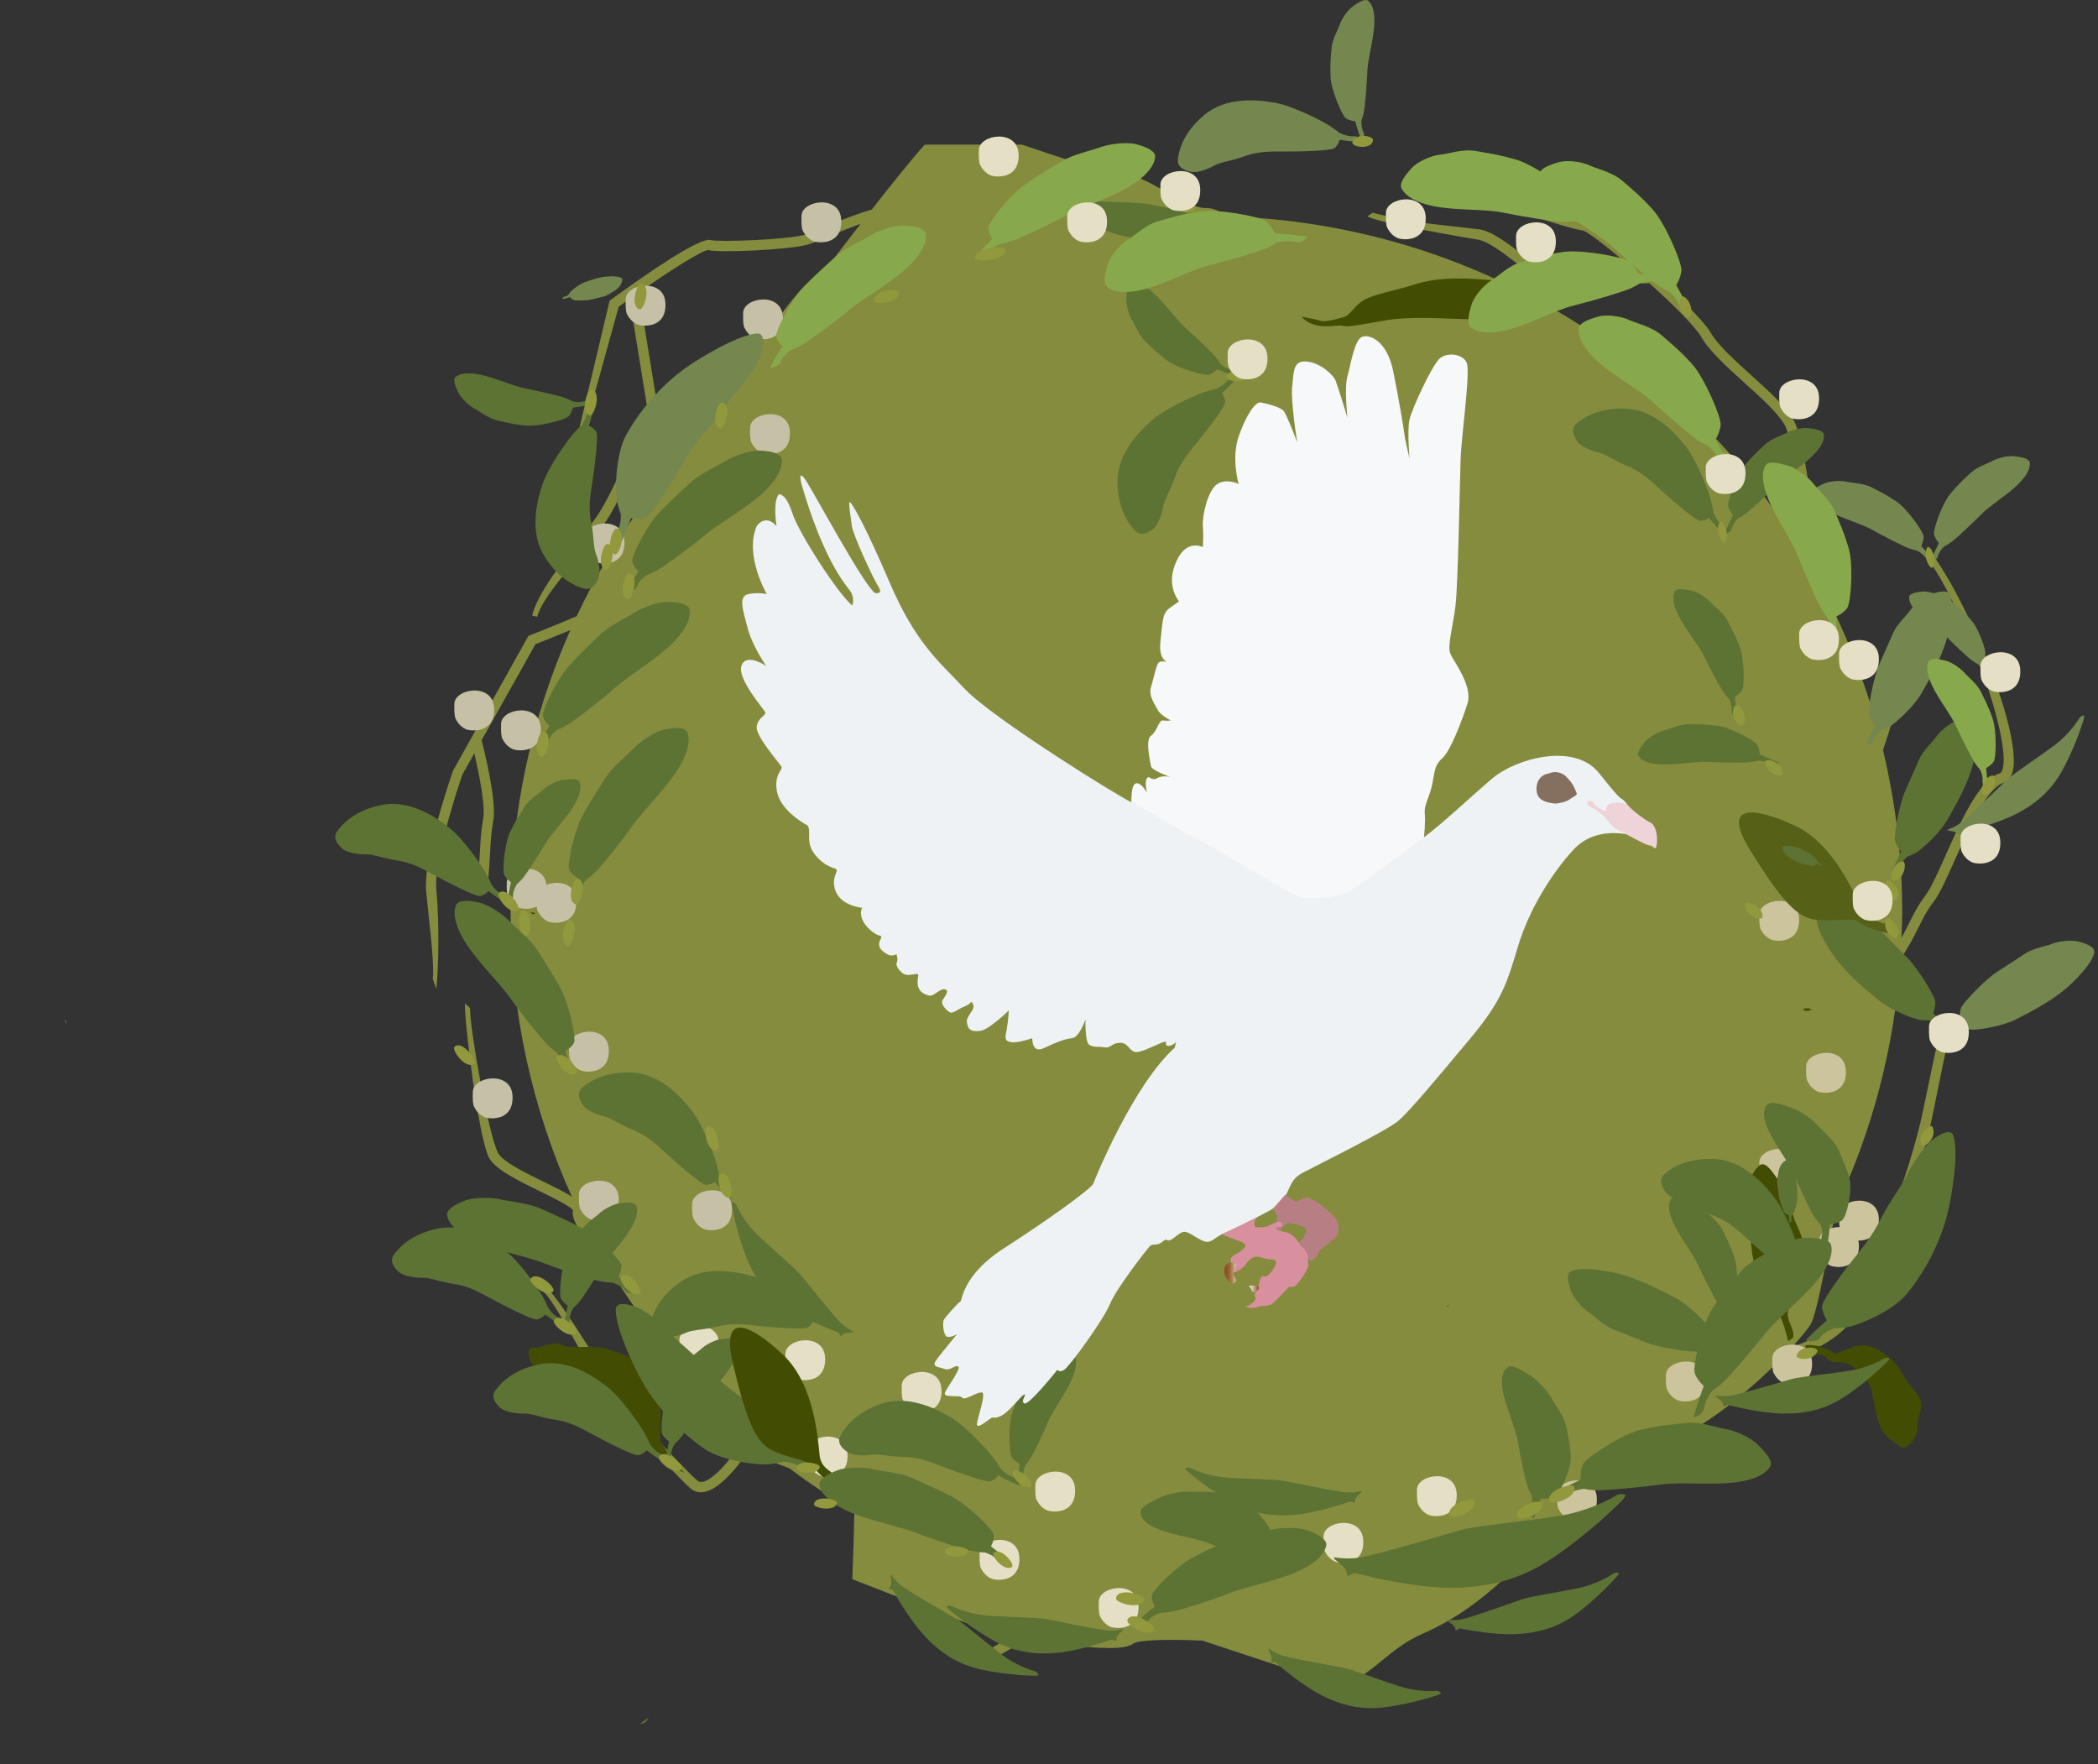 <svg width="459" height="386" viewBox="0 0 459 386" fill="none" xmlns="http://www.w3.org/2000/svg">
<rect x="0" y="0" width="459" height="386" fill="#333333" stroke="none"/>
<path d="M99.145 168.559L115.609 139.125L115.981 138.976C116.055 138.939 121.24 136.914 126.164 134.814C133.82 118.554 144.263 103.856 156.899 91.35C162.808 80.163 172.415 64.981 178.548 60.187C179.514 59.425 180.87 58.738 182.506 58.106L181.725 57.511C181.985 57.177 184.754 53.497 188.285 48.963C186.092 49.744 183.788 50.691 182.004 51.453C179.848 52.364 177.972 53.144 176.745 53.497C172.546 54.687 157.271 55.356 154.948 54.705C153.592 54.761 146.828 59.035 139.785 63.959L143.892 89.268L143.947 89.566L143.836 89.844C143.539 90.625 136.44 108.966 131.906 115.005C131.181 115.99 130.345 117.049 129.472 118.183C125.272 123.646 118.452 130.893 117.56 134.925L116.427 134.684C117.412 130.15 123.117 122.754 127.688 116.807C128.543 115.692 129.379 114.615 130.103 113.648C134.154 108.26 140.695 91.684 141.625 89.324L137.741 65.39C136.942 65.966 136.143 66.524 135.362 67.1L126.387 99.507L125.421 99.284L133.374 65.78L133.708 65.539C142.349 59.239 153.164 51.899 155.431 52.513C157.252 53.014 172.211 52.457 176.151 51.342C177.247 51.026 179.068 50.264 181.149 49.391C184.829 47.848 188.08 46.566 190.719 45.86C194.826 40.601 199.36 34.934 201.999 32.016L202.333 31.645H223.424L223.796 31.7C229.092 33.559 243.512 38.371 246.578 38.371C248.696 38.371 251.465 39.932 254.68 41.735C257.839 43.519 261.425 45.526 263.822 45.526C263.896 45.526 263.971 45.526 264.045 45.526C265.457 45.526 267.018 46.25 268.542 47.347C322.654 48.963 369.741 78.918 395.441 122.884C394.382 111.995 392.449 96.311 390.368 92.818C388.807 90.198 385.183 86.927 381.671 83.768C377.899 80.349 373.978 76.818 372.25 73.789C370.912 71.448 366.044 66.617 360.859 61.971C359.038 62.027 352.163 62.212 346.476 62.212C343.094 62.212 340.14 62.138 338.95 61.952C337.148 61.655 334.658 59.76 331.796 57.567C328.805 55.281 325.423 52.698 323.286 52.42C323.063 52.382 300.039 48.554 299.203 47.291L300.299 46.548L306.023 47.923C307.249 48.424 318.937 49.595 323.564 50.171C326.315 50.506 329.789 53.181 333.171 55.764C335.587 57.604 338.077 59.518 339.322 59.722C341.552 60.094 351.568 59.964 358.388 59.778C352.869 54.965 347.573 50.803 346.328 50.431C343.262 50.171 322.542 43.147 310.148 38.892L311.04 36.829C323.787 41.214 344.507 48.146 346.253 48.239C349.301 47.7 371.544 68.01 374.201 72.693C375.762 75.424 379.516 78.825 383.176 82.133C386.967 85.552 390.554 88.804 392.282 91.684C395.218 96.571 397.448 119.781 398.117 127.641C403.598 137.824 407.928 148.713 410.976 160.104C414.042 151.148 416.996 142.005 417.424 139.831L418.223 141.262C417.721 143.733 415.417 154.065 411.961 164.081C414.674 175.453 416.16 187.29 416.16 199.48C416.16 201.394 416.086 203.271 416.011 205.166C416.643 204.033 417.164 202.992 417.665 201.989C418.687 199.926 419.654 197.994 421.233 195.931C422.422 194.37 424.002 190.84 425.674 187.104C429.131 179.374 433.033 170.603 437.53 169.172C437.771 169.098 437.957 168.819 438.106 168.355C440.169 161.795 429.595 132.491 421.233 121.546L422.329 120.71C430.692 131.655 442.733 161.163 440.261 169.024C439.778 170.529 438.886 171.105 438.217 171.309C434.687 172.443 430.673 181.437 427.737 188.015C425.934 192.047 424.392 195.522 423.036 197.288C421.586 199.164 420.713 200.93 419.691 202.974C418.687 204.981 417.591 207.173 415.789 209.775C414.488 229.156 409.563 247.534 401.647 264.277C398.916 279.96 397.188 287.932 396.166 289.679C395.645 290.571 394.177 292.392 392.115 294.64C397.838 292.857 402.799 289.419 404.175 285.963C404.546 285.052 404.992 283.844 405.512 282.45C407.557 276.987 410.66 268.755 413.187 265.485C415.956 261.898 419.858 247.256 420.49 244.078C421.047 241.328 424.392 225.57 424.689 224.102C424.782 223.637 426.901 223.842 426.901 223.842C426.789 224.585 423.259 241.718 422.701 244.524C422.144 247.348 418.167 262.716 414.971 266.878C412.667 269.87 409.638 277.935 407.631 283.25C407.111 284.643 406.646 285.87 406.274 286.799C404.342 291.63 397.076 296.257 389.234 297.688C381.95 305.028 370.355 314.709 360.246 317.255C355.898 320.823 351.326 324.112 346.606 327.197C343.41 332.363 338.802 336.544 334.323 340.576C333.357 341.449 332.391 342.323 331.462 343.178C326.296 347.972 320.442 353.416 310.965 357.56C307.472 359.084 304.722 361.351 302.288 363.339C299.129 365.941 296.323 368.245 292.866 368.245C292.142 368.245 291.38 368.134 290.581 367.911C287.886 367.149 281.494 365.03 274.711 362.782C271.051 361.574 266.832 360.162 263.079 358.935C254.68 358.564 248.9 358.805 247.804 359.66C247.005 360.292 245.091 360.552 242.601 360.552C237.454 360.552 229.891 359.493 224.669 358.638C221.138 360.701 217.273 362.949 215.118 364.213L214.839 364.38L214.263 362.113C215.173 361.574 218.054 359.883 221.213 358.043C219.782 357.783 218.871 357.616 218.816 357.616C215.991 357.059 190.143 346.931 187.207 345.779L186.464 345.482L186.501 344.683C186.687 339.981 186.835 335.076 186.928 330.69C181.985 327.773 177.21 324.632 172.657 321.195C169.591 320.117 166.581 318.816 163.756 317.422C162.177 319.782 157.735 325.896 153.926 326.435C153.74 326.454 153.554 326.472 153.369 326.472C152.477 326.472 151.64 326.156 150.971 325.543C146.865 321.826 134.805 308.503 133.541 306.719C133.244 306.31 132.482 305.047 131.311 303.133C128.041 297.762 120.775 283.417 118.434 282.246L118.006 280.314C120.441 281.521 125.848 289.846 133.244 301.962C134.34 303.764 135.121 305.047 135.381 305.418C136.589 307.109 148.593 320.358 152.495 323.871C152.83 324.168 153.183 324.261 153.629 324.205C155.97 323.889 159.575 319.597 161.749 316.4C154.242 312.498 148.389 308.28 146.995 306.849C145.657 305.474 144.468 301.219 142.795 294.901C142.312 293.061 141.792 291.091 141.309 289.493C138.912 286.241 136.644 282.878 134.508 279.44C127.112 270.391 124.826 266.693 125.365 264.797C124.77 263.868 120.812 261.936 118.174 260.653C113.305 258.275 108.269 255.822 106.95 253.202C104.646 248.593 101.654 224.083 101.71 219.493L102.825 220.534C102.769 224.92 106.801 247.924 108.938 252.198C109.904 254.131 115.015 256.64 119.14 258.646C121.574 259.836 123.6 260.839 125.105 261.787C116.52 242.74 111.707 221.649 111.707 199.462C111.707 177.535 116.408 156.685 124.789 137.843C121.37 139.273 118.229 140.519 117.152 140.927L105.37 161.944C105.946 164.211 108.678 175.156 107.935 179.393C107.452 182.106 107.359 184.02 107.229 186.435C107.117 188.442 107.006 190.709 106.653 193.906L104.423 193.645C104.776 190.524 104.887 188.275 104.999 186.324C105.129 183.927 105.222 181.846 105.723 179.003C106.207 176.234 104.813 169.265 103.772 164.806L101.152 169.47C101.096 169.656 94.778 187.829 95.466 194.798C96.172 202.082 95.912 212.172 95.466 216.353L94.686 214.179C95.076 210.593 93.942 202.416 93.236 195.021C92.53 187.569 98.792 169.488 99.145 168.559Z" fill="#868C3E"/>
<path d="M395.44 236.571C395.867 237.407 396.536 238.262 397.614 238.782C398.71 239.303 404.099 239.786 403.839 234.174C403.579 228.562 395.18 229.863 395.143 233.301C395.105 235.27 395.18 236.051 395.44 236.571Z" fill="#CBC49C"/>
<path d="M385.202 203.311C385.629 204.148 386.298 205.002 387.376 205.523C388.472 206.043 393.861 206.526 393.601 200.914C393.341 195.302 384.941 196.603 384.904 200.041C384.886 202.011 384.96 202.81 385.202 203.311Z" fill="#CBC49C"/>
<path d="M385.202 257.569C385.629 258.405 386.298 259.26 387.376 259.78C388.472 260.301 393.861 260.784 393.601 255.172C393.341 249.56 384.941 250.861 384.904 254.299C384.886 256.268 384.96 257.049 385.202 257.569Z" fill="#CBC49C"/>
<path d="M388.043 300.388C388.471 301.224 389.14 302.079 390.217 302.599C391.314 303.119 396.703 303.602 396.443 297.99C396.182 292.379 387.783 293.679 387.746 297.117C387.709 299.087 387.783 299.886 388.043 300.388Z" fill="#CBC49C"/>
<path d="M402.65 268.909C403.077 269.745 403.746 270.6 404.824 271.12C405.92 271.641 411.309 272.124 411.049 266.512C410.789 260.9 402.39 262.201 402.352 265.638C402.315 267.59 402.39 268.389 402.65 268.909Z" fill="#CBC49C"/>
<path d="M398.283 274.684C398.71 275.521 399.379 276.375 400.457 276.896C401.553 277.416 406.942 277.899 406.682 272.287C406.422 266.675 398.022 267.976 397.985 271.414C397.948 273.384 398.022 274.183 398.283 274.684Z" fill="#CBC49C"/>
<path d="M364.761 304.102C365.188 304.939 365.857 305.793 366.935 306.314C368.032 306.834 373.42 307.317 373.16 301.705C372.9 296.093 364.501 297.394 364.464 300.832C364.445 302.802 364.52 303.601 364.761 304.102Z" fill="#CBC49C"/>
<path d="M340.957 330.1C341.385 330.937 342.054 331.791 343.132 332.312C344.228 332.832 349.617 333.315 349.357 327.703C349.096 322.091 340.697 323.392 340.66 326.83C340.641 328.8 340.716 329.58 340.957 330.1Z" fill="#CBC49C"/>
<path d="M310.295 329.186C310.723 330.023 311.392 330.877 312.469 331.398C313.566 331.918 318.955 332.401 318.695 326.789C318.434 321.177 310.035 322.478 309.998 325.916C309.979 327.886 310.054 328.685 310.295 329.186Z" fill="#E4DFC5"/>
<path d="M214.616 343.124C215.043 343.96 215.712 344.815 216.79 345.335C217.886 345.855 223.275 346.339 223.015 340.727C222.755 335.115 214.355 336.416 214.318 339.853C214.281 341.823 214.355 342.622 214.616 343.124Z" fill="#E4DFC5"/>
<path d="M226.807 328.182C227.234 329.019 227.903 329.873 228.981 330.394C230.078 330.914 235.466 331.397 235.206 325.785C234.946 320.173 226.547 321.474 226.51 324.912C226.491 326.882 226.547 327.681 226.807 328.182Z" fill="#E4DFC5"/>
<path d="M240.686 353.659C241.113 354.495 241.782 355.35 242.86 355.87C243.956 356.391 249.345 356.874 249.085 351.262C248.825 345.65 240.426 346.951 240.389 350.388C240.351 352.358 240.426 353.157 240.686 353.659Z" fill="#E4DFC5"/>
<path d="M289.855 339.405C290.282 340.241 290.951 341.096 292.029 341.616C293.125 342.137 298.514 342.62 298.254 337.008C297.994 331.396 289.595 332.697 289.558 336.135C289.539 338.104 289.613 338.903 289.855 339.405Z" fill="#E4DFC5"/>
<path d="M197.576 306.382C198.003 307.218 198.672 308.073 199.75 308.593C200.846 309.113 206.235 309.596 205.975 303.985C205.715 298.373 197.315 299.673 197.278 303.111C197.241 305.081 197.315 305.88 197.576 306.382Z" fill="#E4DFC5"/>
<path d="M177.023 320.526C177.45 321.362 178.119 322.217 179.197 322.737C180.293 323.258 185.682 323.741 185.422 318.129C185.162 312.517 176.763 313.818 176.725 317.256C176.688 319.207 176.763 320.006 177.023 320.526Z" fill="#E4DFC5"/>
<path d="M148.945 296.374C149.372 297.21 150.041 298.065 151.119 298.585C152.215 299.105 157.604 299.589 157.344 293.977C157.084 288.365 148.685 289.666 148.647 293.103C148.61 295.054 148.685 295.854 148.945 296.374Z" fill="#E4DFC5"/>
<path d="M172.117 299.452C172.544 300.288 173.213 301.143 174.291 301.663C175.387 302.184 180.776 302.667 180.516 297.055C180.256 291.443 171.856 292.744 171.819 296.181C171.782 298.151 171.856 298.95 172.117 299.452Z" fill="#E4DFC5"/>
<path d="M126.962 264.534C127.39 265.37 128.059 266.225 129.136 266.745C130.233 267.266 135.622 267.749 135.361 262.137C135.101 256.525 126.702 257.826 126.665 261.263C126.628 263.215 126.702 264.014 126.962 264.534Z" fill="#C6C1A6"/>
<path d="M151.733 266.634C152.16 267.47 152.829 268.325 153.907 268.845C155.003 269.365 160.392 269.848 160.132 264.236C159.872 258.625 151.473 259.925 151.435 263.363C151.398 265.314 151.473 266.113 151.733 266.634Z" fill="#C6C1A6"/>
<path d="M124.788 231.942C125.216 232.778 125.885 233.633 126.963 234.153C128.059 234.674 133.448 235.157 133.188 229.545C132.928 223.933 124.528 225.234 124.491 228.672C124.454 230.641 124.528 231.44 124.788 231.942Z" fill="#C6C1A6"/>
<path d="M103.734 242.159C104.162 242.995 104.831 243.85 105.908 244.37C107.005 244.891 112.394 245.374 112.133 239.762C111.873 234.15 103.474 235.451 103.437 238.888C103.4 240.858 103.474 241.657 103.734 242.159Z" fill="#C6C1A6"/>
<path d="M117.671 199.366C118.099 200.202 118.768 201.057 119.845 201.577C120.942 202.098 126.331 202.581 126.07 196.969C125.81 191.357 117.411 192.658 117.374 196.096C117.337 198.065 117.411 198.846 117.671 199.366Z" fill="#C6C1A6"/>
<path d="M111.167 196.321C111.595 197.157 112.264 198.012 113.341 198.532C114.438 199.053 119.827 199.536 119.567 193.924C119.306 188.312 110.907 189.613 110.87 193.051C110.833 195.02 110.907 195.819 111.167 196.321Z" fill="#C6C1A6"/>
<path d="M109.923 161.647C110.35 162.483 111.019 163.338 112.097 163.859C113.193 164.379 118.582 164.862 118.322 159.25C118.062 153.638 109.663 154.939 109.625 158.377C109.588 160.328 109.663 161.127 109.923 161.647Z" fill="#C6C1A6"/>
<path d="M128.207 120.764C128.635 121.601 129.304 122.455 130.382 122.976C131.478 123.496 136.867 123.979 136.607 118.367C136.346 112.755 127.947 114.056 127.91 117.494C127.873 119.445 127.947 120.244 128.207 120.764Z" fill="#C6C1A6"/>
<path d="M137.183 68.737C137.61 69.573 138.279 70.428 139.357 70.948C140.453 71.469 145.842 71.952 145.582 66.34C145.322 60.728 136.923 62.029 136.886 65.467C136.848 67.418 136.923 68.217 137.183 68.737Z" fill="#C6C1A6"/>
<path d="M99.702 157.298C100.129 158.134 100.798 158.989 101.876 159.509C102.972 160.029 108.361 160.512 108.101 154.901C107.841 149.289 99.442 150.589 99.404 154.027C99.367 155.997 99.442 156.796 99.702 157.298Z" fill="#C6C1A6"/>
<path d="M162.882 71.743C163.31 72.579 163.979 73.434 165.056 73.954C166.153 74.475 171.542 74.958 171.281 69.346C171.021 63.734 162.622 65.035 162.585 68.472C162.548 70.442 162.622 71.223 162.882 71.743Z" fill="#C6C1A6"/>
<path d="M164.406 96.829C164.833 97.665 165.502 98.52 166.58 99.04C167.676 99.561 173.065 100.044 172.805 94.432C172.545 88.82 164.145 90.121 164.108 93.558C164.071 95.51 164.146 96.309 164.406 96.829Z" fill="#C6C1A6"/>
<path d="M175.648 50.505C176.075 51.341 176.744 52.196 177.822 52.716C178.918 53.236 184.307 53.719 184.047 48.108C183.787 42.496 175.388 43.797 175.351 47.234C175.313 49.204 175.388 49.984 175.648 50.505Z" fill="#C6C1A6"/>
<path d="M424.838 225.756L428.833 223.304C428.833 223.304 428.628 221.78 429 220.609C429.372 219.439 434.203 214.44 436.805 212.693C439.425 210.965 441.079 209.961 442.974 208.679C444.851 207.397 447.787 206.988 449.013 206.468C450.24 205.948 453.176 205.539 454.941 206.041C456.706 206.542 458.36 207.267 458.193 208.345C458.026 209.441 456.985 211.578 453.139 215.239C449.292 218.9 444.219 221.371 441.116 222.988C438.012 224.586 432.661 225.348 431.379 225.273C430.078 225.199 429.39 224.939 429.39 224.939C429.39 224.939 427.885 225.05 426.919 225.887C425.99 226.741 424.838 225.756 424.838 225.756Z" fill="#74874E"/>
<path d="M422.273 122.993C423.016 121.246 423.388 120.391 424.187 118.793C424.187 118.793 423.351 117.883 423.128 116.879C422.905 115.876 424.912 110.152 426.677 108.034C428.442 105.916 429.687 104.819 431.1 103.481C432.493 102.143 435.002 101.363 435.987 100.805C436.953 100.248 439.313 99.616 440.837 99.821C442.361 100.025 443.884 100.341 444.052 101.14C444.219 101.939 443.977 103.537 441.543 105.934C439.109 108.331 435.429 110.524 433.497 112.494C431.564 114.463 427.941 117.845 426.956 118.552C425.971 119.276 425.358 119.536 425.358 119.536C425.358 119.536 424.28 120.521 423.945 121.729C423.611 122.937 422.273 122.993 422.273 122.993Z" fill="#74874E"/>
<path d="M377.228 116.844C377.971 115.098 378.343 114.243 379.142 112.645C379.142 112.645 378.306 111.734 378.083 110.731C377.86 109.727 379.867 104.004 381.632 101.886C383.398 99.767 384.643 98.671 386.055 97.333C387.448 95.995 389.957 95.215 390.942 94.657C391.908 94.1 394.268 93.468 395.792 93.672C397.316 93.876 398.839 94.192 399.007 94.992C399.174 95.79 398.932 97.389 396.498 99.786C394.064 102.183 390.384 104.376 388.452 106.345C386.519 108.315 382.896 111.697 381.911 112.403C380.926 113.128 380.313 113.388 380.313 113.388C380.313 113.388 379.235 114.373 378.901 115.581C378.566 116.807 377.228 116.844 377.228 116.844Z" fill="#5D7333"/>
<path d="M423.333 122.952C422.143 121.484 421.549 120.759 420.341 119.44C420.341 119.44 420.898 118.325 420.824 117.303C420.768 116.281 417.256 111.32 414.97 109.777C412.703 108.235 411.18 107.51 409.47 106.618C407.761 105.726 405.122 105.671 404.044 105.392C402.966 105.132 400.513 105.15 399.101 105.782C397.689 106.395 396.314 107.12 396.37 107.919C396.425 108.718 397.113 110.205 400.105 111.84C403.096 113.475 407.24 114.572 409.637 115.928C412.034 117.285 416.457 119.533 417.609 119.96C418.761 120.369 419.412 120.462 419.412 120.462C419.412 120.462 420.731 121.113 421.381 122.19C422.032 123.268 423.333 122.952 423.333 122.952Z" fill="#74874E"/>
<path d="M435.021 147.969C434.426 146.575 434.129 145.888 433.497 144.605C433.497 144.605 434.166 143.881 434.352 143.082C434.538 142.283 432.94 137.711 431.546 136.02C430.152 134.329 429.149 133.437 428.034 132.378C426.919 131.319 424.912 130.687 424.15 130.241C423.37 129.795 421.493 129.275 420.285 129.442C419.059 129.609 417.851 129.851 417.721 130.483C417.591 131.115 417.777 132.397 419.709 134.311C421.642 136.225 424.578 137.99 426.12 139.57C427.662 141.149 430.543 143.862 431.342 144.42C432.122 144.996 432.624 145.2 432.624 145.2C432.624 145.2 433.497 145.999 433.739 146.947C433.943 147.913 435.021 147.969 435.021 147.969Z" fill="#74874E"/>
<path d="M426.342 224.956L422.96 221.722C422.96 221.722 423.481 220.292 423.369 219.047C423.258 217.82 419.597 211.911 417.423 209.662C415.249 207.414 413.818 206.076 412.257 204.441C410.696 202.787 407.909 201.765 406.812 200.984C405.716 200.204 402.947 199.182 401.107 199.312C399.268 199.442 397.502 199.777 397.428 200.873C397.354 201.969 397.93 204.274 400.884 208.678C403.858 213.063 408.299 216.575 410.975 218.805C413.651 221.035 418.724 222.912 420.006 223.116C421.288 223.302 422.013 223.228 422.013 223.228C422.013 223.228 423.462 223.655 424.224 224.677C424.986 225.662 426.342 224.956 426.342 224.956Z" fill="#5D7333"/>
<path d="M295.32 344.645C296.565 344.069 295.766 343.994 297.736 344.477C299.687 344.979 309.052 347.246 316.745 347.358C324.457 347.469 330.924 345.927 336.703 342.694C342.482 339.46 350.305 332.715 352.163 330.894C354.04 329.073 356.289 327.196 355.397 326.954C354.486 326.713 353.761 327.029 353.037 327.493C352.293 327.958 347.332 330.652 340.995 331.674C334.659 332.696 323.045 333.83 320.034 334.629C317.024 335.428 300.356 340.482 296.844 340.854C294.725 341.077 293.09 340.891 292.105 340.724C291.882 340.687 291.771 340.965 291.938 341.096C292.737 341.69 293.871 342.601 294.298 343.232C294.967 344.236 294.335 345.109 295.32 344.645Z" fill="#5D7333"/>
<path d="M316.438 285.873C316.498 285.865 316.565 285.829 316.591 285.835C316.617 285.842 316.695 285.841 316.753 285.818C316.811 285.796 316.86 285.749 316.878 285.714C316.897 285.679 316.914 285.621 316.92 285.597C316.926 285.574 316.929 285.54 316.916 285.533C316.903 285.526 316.908 285.514 316.859 285.537C316.81 285.559 316.813 285.539 316.779 285.578C316.745 285.616 316.711 285.645 316.68 285.684C316.648 285.723 316.605 285.736 316.586 285.755C316.566 285.775 316.581 285.8 316.563 285.808C316.546 285.817 316.513 285.837 316.496 285.841C316.478 285.845 316.438 285.873 316.438 285.873Z" fill="#424D03"/>
<path d="M284.745 69.272C287.551 72.636 292.866 70.852 293.795 71.279C294.724 71.725 298.663 70.833 303.346 70.053C308.029 69.272 314.57 69.607 318.807 69.774C323.043 69.941 329.38 70.034 331.703 69.904C334.007 69.774 336.59 68.882 336.497 67.804C336.386 66.727 337.835 66.689 333.375 64.46C328.915 62.23 330.346 61.617 324.957 61.189C319.569 60.762 314.588 60.65 309.497 62.23C304.405 63.809 300.968 64.274 298.626 65.519C296.285 66.764 295.504 68.901 294.092 69.328C292.68 69.756 289.985 70.517 289.001 70.201C287.997 69.867 284.745 69.272 284.745 69.272Z" fill="#424D03"/>
<path d="M115.935 199.438C116.018 199.531 116.156 199.604 116.177 199.657C116.196 199.709 116.287 199.842 116.393 199.916C116.499 199.99 116.636 200.02 116.717 200.011C116.798 200.003 116.918 199.965 116.965 199.949C117.014 199.933 117.076 199.899 117.071 199.868C117.068 199.837 117.096 199.832 117 199.775C116.903 199.716 116.941 199.698 116.836 199.684C116.731 199.67 116.642 199.644 116.538 199.636C116.436 199.627 116.363 199.568 116.307 199.556C116.251 199.546 116.225 199.599 116.189 199.579C116.154 199.558 116.082 199.526 116.055 199.5C116.029 199.473 115.935 199.438 115.935 199.438Z" fill="#424D03"/>
<path d="M332.656 68.397C332.575 68.191 332.572 67.912 332.506 67.839C332.439 67.765 332.302 67.514 332.272 67.288C332.241 67.061 332.307 66.82 332.387 66.698C332.467 66.576 332.624 66.417 332.69 66.355C332.755 66.293 332.86 66.223 332.906 66.254C332.952 66.285 332.982 66.243 332.996 66.442C333.01 66.641 333.07 66.597 333.006 66.774C332.941 66.95 332.909 67.112 332.839 67.282C332.768 67.452 332.802 67.614 332.774 67.712C332.747 67.809 332.639 67.807 332.642 67.878C332.644 67.95 332.636 68.09 332.657 68.155C332.677 68.22 332.656 68.397 332.656 68.397Z" fill="#424D03"/>
<path d="M396.585 220.956C396.391 220.914 396.221 220.859 396.179 220.844C396.137 220.829 396.073 220.714 395.992 220.667C395.911 220.619 395.396 220.569 395.242 220.58C395.088 220.59 394.984 220.589 394.797 220.643C394.61 220.696 394.651 220.632 394.529 220.758C394.407 220.885 394.417 220.854 394.539 220.946C394.661 221.038 395.045 221.143 395.175 221.178C395.304 221.213 395.585 221.14 395.699 221.113C395.814 221.085 396.007 220.998 396.035 220.995C396.063 220.992 396.073 220.963 396.11 220.945C396.149 220.926 396.597 221.01 396.597 221.01L396.585 220.956Z" fill="#424D03"/>
<path d="M0.071 236.908C0.076 236.867 0.085 236.832 0.087 236.823C0.089 236.814 0.111 236.799 0.12 236.782C0.128 236.764 0.129 236.658 0.124 236.627C0.119 236.596 0.117 236.574 0.103 236.537C0.089 236.5 0.103 236.507 0.075 236.485C0.047 236.462 0.053 236.463 0.037 236.49C0.02 236.517 0.006 236.597 0.001 236.624C-0.004 236.651 0.016 236.707 0.023 236.73C0.031 236.753 0.052 236.791 0.053 236.796C0.055 236.802 0.061 236.803 0.065 236.811C0.069 236.818 0.06 236.911 0.06 236.911L0.071 236.908Z" fill="#424D03"/>
<path d="M395.422 294.267C398.785 294.155 401.22 295.958 401.22 295.958C401.22 295.958 400.774 296.645 404.23 295.121C407.686 293.579 410.009 294.285 413.372 297.091C416.736 299.897 415.807 301.012 418.798 304.19C421.79 307.367 419.356 309.43 419.542 311.864C419.728 314.298 417.182 317.476 415.844 316.547C414.506 315.618 412.462 314.484 411.421 312.254C410.381 310.006 410.009 306.271 409.452 304.208C408.894 302.146 407.389 300.659 406.088 299.525C404.787 298.411 402.911 297.835 401.981 298.02C401.052 298.206 400.105 297.649 399.361 296.905C398.618 296.162 395.032 295.976 395.032 295.976V294.267H395.422Z" fill="#424D03"/>
<path d="M392.281 292.688C392.857 290.7 390.386 288.712 391.333 286.314C392.3 283.917 393.786 280.127 394.622 277.674C395.459 275.221 394.957 271.913 393.173 268.16C391.389 264.406 391.909 262.046 389.958 259.444C388.007 256.843 386.298 253.554 384.755 255.115C383.231 256.676 382.488 258.199 382.878 262.938C383.287 267.676 382.488 270.148 383.64 275.815C384.792 281.483 387.227 285.85 388.676 286.983C390.107 288.136 391.185 293.432 391.185 293.432L392.281 292.688Z" fill="#424D03"/>
<path d="M305.252 278.673C305.252 278.672 305.248 278.67 305.248 278.67C305.248 278.669 305.248 278.67 305.248 278.67C305.248 278.67 305.247 278.667 305.247 278.666C305.247 278.665 305.245 278.663 305.243 278.662C305.241 278.66 305.24 278.66 305.238 278.66C305.235 278.66 305.233 278.662 305.232 278.662C305.23 278.661 305.229 278.663 305.228 278.663C305.227 278.663 305.228 278.665 305.229 278.666C305.23 278.666 305.233 278.666 305.235 278.666C305.237 278.666 305.237 278.666 305.24 278.667C305.242 278.668 305.243 278.668 305.244 278.669C305.245 278.669 305.245 278.671 305.246 278.671C305.247 278.67 305.249 278.672 305.249 278.672L305.252 278.673Z" fill="#424D03"/>
<path d="M235.19 82.025C235.189 82.025 235.183 82.024 235.183 82.023C235.183 82.023 235.183 82.024 235.183 82.024C235.183 82.024 235.181 82.021 235.18 82.02C235.179 82.018 235.175 82.017 235.173 82.016C235.17 82.015 235.168 82.016 235.165 82.017C235.162 82.019 235.16 82.022 235.158 82.022C235.156 82.023 235.156 82.025 235.155 82.026C235.154 82.026 235.155 82.028 235.157 82.028C235.159 82.028 235.162 82.027 235.165 82.026C235.167 82.025 235.168 82.025 235.171 82.025C235.174 82.024 235.176 82.024 235.177 82.024C235.179 82.025 235.18 82.027 235.181 82.026C235.182 82.025 235.186 82.026 235.186 82.026L235.19 82.025Z" fill="#424D03"/>
<path d="M149.875 322.252C148.815 321.788 144.448 315.526 144.448 315.228C144.448 314.912 144.448 315.544 144.448 315.544C144.448 315.544 144.504 311.568 144.616 309.282C144.727 306.996 142.46 303.577 140.825 300.325C139.19 297.073 137.276 296.534 133.243 295.271C129.211 294.007 125.03 295.327 122.967 294.267C120.905 293.208 117.857 295.197 116.538 294.825C115.218 294.453 115.367 297.687 117.077 299.229C118.768 300.771 122.633 302.202 125.587 303.038C128.542 303.875 129.601 304.413 132.779 306.773C135.956 309.133 137.35 310.025 138.799 311.698C140.267 313.37 139.691 316.195 141.159 315.916C142.646 315.637 145.34 320.32 145.34 320.32L149.875 322.252Z" fill="#424D03"/>
<path d="M377.379 307.647C378.122 307.294 377.639 307.257 378.81 307.554C379.98 307.851 385.555 309.208 390.164 309.263C394.772 309.338 398.637 308.409 402.075 306.476C405.531 304.543 410.195 300.511 411.31 299.433C412.425 298.337 413.782 297.222 413.243 297.073C412.704 296.925 412.277 297.129 411.831 297.408C411.385 297.687 408.43 299.303 404.639 299.898C400.848 300.511 393.917 301.18 392.133 301.663C390.331 302.146 380.371 305.157 378.289 305.38C377.026 305.51 376.041 305.398 375.465 305.305C375.335 305.287 375.26 305.454 375.372 305.528C375.837 305.881 376.524 306.439 376.784 306.792C377.156 307.387 376.784 307.907 377.379 307.647Z" fill="#5D7333"/>
<path d="M428.981 182.624C429.483 181.974 429.037 182.16 430.208 181.862C431.379 181.584 436.953 180.171 441.06 178.09C445.167 176.009 448.14 173.37 450.295 170.063C452.451 166.736 454.699 160.994 455.164 159.508C455.647 158.021 456.316 156.405 455.777 156.535C455.238 156.665 454.941 157.036 454.681 157.482C454.421 157.928 452.562 160.734 449.478 163.057C446.412 165.361 440.595 169.208 439.239 170.453C437.882 171.698 430.468 179.038 428.721 180.209C427.662 180.915 426.752 181.286 426.194 181.454C426.064 181.491 426.083 181.677 426.213 181.695C426.789 181.788 427.643 181.955 428.052 182.16C428.684 182.494 428.591 183.145 428.981 182.624Z" fill="#74874E"/>
<path d="M194.732 347.693C195.494 347.99 195.197 347.618 195.791 348.659C196.386 349.7 199.266 354.68 202.407 358.043C205.547 361.406 208.873 363.562 212.664 364.733C216.455 365.885 222.587 366.479 224.148 366.535C225.709 366.591 227.456 366.795 227.177 366.294C226.898 365.81 226.471 365.625 225.969 365.495C225.467 365.364 222.253 364.342 219.187 362.02C216.121 359.697 210.843 355.163 209.264 354.196C207.684 353.23 198.616 348.12 196.999 346.764C196.033 345.946 195.42 345.165 195.104 344.664C195.03 344.552 194.862 344.627 194.881 344.757C194.955 345.351 195.03 346.206 194.937 346.652C194.769 347.377 194.119 347.47 194.732 347.693Z" fill="#5D7333"/>
<path d="M278.371 363.689C279.189 363.708 278.78 363.466 279.691 364.247C280.601 365.027 284.987 368.744 289.075 370.862C293.163 372.981 297.028 373.873 300.986 373.687C304.944 373.501 310.909 371.977 312.396 371.513C313.882 371.029 315.592 370.639 315.164 370.268C314.737 369.896 314.272 369.877 313.752 369.933C313.232 369.989 309.868 370.1 306.208 368.948C302.547 367.796 296.043 365.306 294.222 364.934C292.401 364.563 282.143 362.797 280.174 362.073C278.984 361.627 278.148 361.088 277.684 360.735C277.572 360.66 277.442 360.772 277.498 360.902C277.758 361.441 278.13 362.221 278.185 362.667C278.297 363.374 277.721 363.671 278.371 363.689Z" fill="#5D7333"/>
<path d="M318.806 356.594C319.531 356.204 319.048 356.186 320.237 356.427C321.426 356.65 327.075 357.709 331.665 357.505C336.255 357.319 340.064 356.186 343.409 354.067C346.754 351.949 351.177 347.675 352.236 346.523C353.295 345.371 354.577 344.181 354.02 344.07C353.481 343.958 353.054 344.163 352.626 344.479C352.199 344.776 349.337 346.56 345.583 347.377C341.83 348.195 334.954 349.254 333.189 349.83C331.424 350.406 321.649 353.974 319.568 354.309C318.305 354.513 317.32 354.457 316.744 354.383C316.614 354.364 316.558 354.532 316.669 354.606C317.152 354.94 317.877 355.442 318.137 355.795C318.583 356.353 318.23 356.892 318.806 356.594Z" fill="#5D7333"/>
<path d="M183.768 292.093C183.359 291.387 183.768 291.628 182.635 291.201C181.501 290.773 176.149 288.711 172.321 286.128C168.512 283.563 165.855 280.59 164.127 277.041C162.398 273.492 160.856 267.508 160.559 265.985C160.261 264.442 159.797 262.77 160.317 262.956C160.837 263.141 161.098 263.55 161.283 264.033C161.488 264.517 162.993 267.527 165.762 270.184C168.531 272.841 173.827 277.357 175.034 278.769C176.242 280.181 182.69 288.339 184.288 289.714C185.255 290.55 186.109 291.015 186.648 291.257C186.76 291.312 186.723 291.498 186.593 291.498C185.998 291.517 185.125 291.591 184.716 291.74C184.065 292 184.084 292.65 183.768 292.093Z" fill="#5D7333"/>
<path d="M296.062 328.717C295.3 328.439 295.764 328.346 294.631 328.736C293.497 329.126 288.034 330.947 283.463 331.393C278.892 331.839 274.952 331.245 271.347 329.609C267.742 327.974 262.762 324.351 261.554 323.347C260.346 322.344 258.916 321.359 259.436 321.154C259.956 320.95 260.402 321.117 260.867 321.359C261.331 321.6 264.416 322.957 268.244 323.254C272.072 323.551 279.04 323.644 280.861 323.979C282.682 324.295 292.866 326.487 294.965 326.525C296.229 326.543 297.214 326.357 297.771 326.209C297.901 326.172 297.976 326.339 297.883 326.432C297.437 326.822 296.805 327.435 296.582 327.825C296.248 328.439 296.675 328.922 296.062 328.717Z" fill="#5D7333"/>
<path d="M243.881 358.928C243.119 358.649 243.584 358.556 242.45 358.946C241.317 359.337 235.853 361.158 231.282 361.604C226.711 362.05 222.772 361.455 219.167 359.82C215.562 358.185 210.582 354.561 209.374 353.558C208.166 352.554 206.735 351.569 207.255 351.365C207.776 351.179 208.222 351.328 208.686 351.569C209.151 351.811 212.235 353.167 216.063 353.465C219.891 353.762 226.86 353.855 228.681 354.189C230.502 354.505 240.685 356.698 242.785 356.735C244.048 356.754 245.033 356.568 245.591 356.419C245.721 356.382 245.795 356.549 245.702 356.642C245.256 357.032 244.624 357.646 244.401 358.036C244.067 358.668 244.476 359.151 243.881 358.928Z" fill="#5D7333"/>
<path d="M266.312 49.369C265.55 49.09 266.014 48.998 264.881 49.388C263.747 49.778 258.284 51.599 253.713 52.045C249.142 52.491 245.202 51.897 241.597 50.261C237.992 48.626 233.012 45.002 231.804 43.999C230.596 42.995 229.166 42.011 229.686 41.806C230.206 41.62 230.652 41.769 231.117 42.011C231.581 42.252 234.666 43.609 238.494 43.906C242.322 44.203 249.29 44.296 251.111 44.631C252.932 44.947 263.116 47.139 265.215 47.176C266.479 47.195 267.464 47.009 268.021 46.861C268.151 46.824 268.226 46.991 268.133 47.084C267.687 47.474 267.055 48.087 266.832 48.477C266.498 49.109 266.925 49.592 266.312 49.369Z" fill="#5D7333"/>
<path d="M306.293 189.686C306.304 189.664 306.303 189.637 306.338 189.622C306.373 189.607 306.537 189.549 306.597 189.43C306.657 189.311 306.674 189.209 306.528 189.292C306.383 189.376 306.324 189.422 306.313 189.476C306.301 189.53 306.316 189.599 306.299 189.615C306.283 189.632 306.263 189.684 306.261 189.719L306.293 189.713L306.293 189.686Z" fill="#424D03"/>
<path d="M411.942 202.023C410.363 201.261 408.374 201.372 407.204 198.882C406.033 196.392 401.443 184.667 392.654 180.616C383.864 176.565 376.431 175.599 382.861 185.949C389.29 196.281 392.784 200.462 396.705 201.131C400.626 201.8 405.55 200.555 406.795 201.744C408.04 202.915 411.886 204.215 414.376 204.271L413.912 201.948L411.942 202.023Z" fill="#566117"/>
<path d="M391.522 267.582L391.357 265.883C391.357 265.883 390.827 265.709 390.501 265.397C390.175 265.085 389.306 262.703 389.154 261.57C389.003 260.438 388.945 259.729 388.824 258.908C388.704 258.087 389.038 257.057 389.065 256.571C389.092 256.085 389.422 255.055 389.877 254.56C390.327 254.06 390.827 253.632 391.157 253.86C391.487 254.091 392.022 254.769 392.611 256.616C393.199 258.458 393.195 260.522 393.23 261.793C393.266 263.064 392.655 264.942 392.419 265.352C392.182 265.763 391.995 265.95 391.995 265.95C391.995 265.95 391.79 266.463 391.91 266.909C392.026 267.355 391.522 267.582 391.522 267.582Z" fill="#5D7333"/>
<path d="M395.031 293.227C396.853 291.35 397.8 290.514 399.677 288.841C399.677 288.841 398.618 287.206 398.618 285.868C398.618 284.512 403.431 277.952 406.088 274.719C408.745 271.486 410.25 269.126 411.793 266.078C413.335 263.031 416.141 259.258 417.107 257.233C418.092 255.189 420.675 250.989 422.701 249.428C424.726 247.849 426.882 246.883 427.383 248.555C427.885 250.209 428.275 254.483 426.547 263.365C424.838 272.247 420.248 279.402 417.07 283.192C413.911 286.983 406.497 289.919 404.527 290.272C402.557 290.625 401.405 290.57 401.405 290.57C401.405 290.57 399.212 291.201 398.246 292.595C397.299 293.989 395.031 293.227 395.031 293.227Z" fill="#5D7333"/>
<path d="M413.93 190.537L415.937 186.3C415.937 186.3 414.934 185.148 414.599 183.959C414.265 182.77 415.566 175.95 416.811 173.07C418.056 170.19 418.892 168.443 419.765 166.343C420.639 164.243 422.868 162.292 423.612 161.177C424.355 160.062 426.585 158.111 428.35 157.572C430.116 157.033 431.881 156.717 432.345 157.721C432.791 158.724 433.107 161.084 431.9 166.25C430.692 171.416 427.793 176.266 426.083 179.313C424.374 182.342 420.304 185.91 419.171 186.561C418.037 187.192 417.331 187.378 417.331 187.378C417.331 187.378 416.123 188.289 415.789 189.515C415.436 190.723 413.93 190.537 413.93 190.537Z" fill="#5D7333"/>
<path d="M408.243 162.873L410.25 158.636C410.25 158.636 409.246 157.484 408.912 156.295C408.577 155.106 409.878 148.286 411.123 145.406C412.368 142.525 413.204 140.779 414.078 138.679C414.951 136.579 417.181 134.628 417.924 133.513C418.668 132.398 420.897 130.447 422.663 129.908C424.428 129.369 426.193 129.053 426.658 130.057C427.104 131.06 427.42 133.42 426.212 138.586C425.004 143.752 422.105 148.602 420.396 151.649C418.686 154.678 414.617 158.246 413.483 158.897C412.35 159.528 411.643 159.714 411.643 159.714C411.643 159.714 410.436 160.625 410.101 161.851C409.767 163.04 408.243 162.873 408.243 162.873Z" fill="#74874E"/>
<path d="M398.569 189.469L397.49 189.01C397.49 189.01 397.209 189.269 396.914 189.362C396.62 189.456 394.899 189.193 394.167 188.912C393.436 188.631 392.99 188.435 392.455 188.234C391.919 188.033 391.411 187.494 391.126 187.32C390.84 187.141 390.332 186.606 390.18 186.169C390.029 185.732 389.935 185.29 390.18 185.17C390.425 185.045 391.014 184.952 392.316 185.206C393.619 185.46 394.863 186.142 395.639 186.544C396.415 186.945 397.343 187.926 397.516 188.207C397.686 188.484 397.735 188.658 397.735 188.658C397.735 188.658 397.976 188.952 398.284 189.023C398.6 189.09 398.569 189.469 398.569 189.469Z" fill="#5D7333"/>
<path d="M378.604 296.071L374.107 294.157C374.107 294.157 372.937 295.235 371.71 295.626C370.484 296.016 363.311 294.919 360.264 293.749C357.216 292.578 355.358 291.76 353.128 290.924C350.898 290.088 348.78 287.84 347.59 287.115C346.401 286.372 344.283 284.142 343.651 282.321C343.019 280.499 342.629 278.66 343.651 278.158C344.673 277.638 347.126 277.248 352.552 278.307C357.978 279.366 363.162 282.209 366.396 283.881C369.629 285.554 373.494 289.642 374.219 290.813C374.925 291.965 375.129 292.69 375.129 292.69C375.129 292.69 376.133 293.916 377.415 294.213C378.734 294.492 378.604 296.071 378.604 296.071Z" fill="#5D7333"/>
<path d="M396.741 281.339C395.235 280.001 394.548 279.202 393.173 277.511C393.173 277.511 392.114 278.236 391.073 278.087C390.032 277.939 384.365 272.977 381.763 270.562C379.18 268.146 377.433 266.975 375.166 266.083C372.918 265.191 370.558 263.519 369.164 263.222C367.771 262.924 365.132 261.939 364.296 260.657C363.46 259.356 362.902 257.907 364.221 256.792C365.522 255.677 368.867 253.299 374.981 253.559C381.094 253.819 385.628 258.65 388.174 261.958C390.72 265.247 393.191 272.067 393.619 273.721C394.065 275.374 394.158 276.285 394.158 276.285C394.158 276.285 394.845 278.106 395.886 278.924C396.926 279.704 396.741 281.339 396.741 281.339Z" fill="#5D7333"/>
<path d="M159.964 262.431C158.459 261.093 157.771 260.294 156.396 258.603C156.396 258.603 155.337 259.328 154.297 259.179C153.256 259.031 147.588 254.069 144.987 251.653C142.404 249.238 140.657 248.067 138.39 247.175C136.142 246.283 133.782 244.611 132.388 244.313C130.994 244.016 128.356 243.031 127.519 241.749C126.683 240.448 126.126 238.999 127.445 237.884C128.746 236.769 132.091 234.39 138.204 234.651C144.318 234.911 148.852 239.742 151.398 243.05C153.944 246.339 156.415 253.159 156.842 254.812C157.288 256.466 157.381 257.377 157.381 257.377C157.381 257.377 158.069 259.198 159.109 260.015C160.15 260.833 159.964 262.431 159.964 262.431Z" fill="#5D7333"/>
<path d="M183.156 289.713C181.149 289.527 180.108 289.286 178.008 288.747C178.008 288.747 177.581 289.955 176.652 290.475C175.723 290.977 168.216 290.345 164.685 289.955C161.173 289.546 159.073 289.657 156.713 290.27C154.372 290.884 151.473 290.939 150.191 291.534C148.908 292.129 146.195 292.909 144.746 292.352C143.315 291.813 141.996 290.958 142.386 289.286C142.776 287.613 144.04 283.729 149.113 280.31C154.186 276.891 160.708 278.08 164.722 279.214C168.717 280.347 174.757 284.361 176.094 285.439C177.432 286.517 178.046 287.186 178.046 287.186C178.046 287.186 179.681 288.245 181 288.282C182.32 288.301 183.156 289.713 183.156 289.713Z" fill="#5D7333"/>
<path d="M377.472 117.179C375.967 115.841 375.279 115.042 373.904 113.351C373.904 113.351 372.845 114.076 371.804 113.927C370.764 113.779 365.096 108.817 362.494 106.401C359.893 103.986 358.165 102.815 355.898 101.923C353.649 101.031 351.289 99.359 349.896 99.061C348.502 98.764 345.863 97.779 345.027 96.497C344.191 95.196 343.633 93.747 344.953 92.632C346.272 91.517 349.598 89.138 355.712 89.399C361.825 89.659 366.36 94.49 368.905 97.798C371.451 101.087 373.923 107.907 374.35 109.56C374.796 111.214 374.889 112.125 374.889 112.125C374.889 112.125 375.576 113.946 376.617 114.764C377.639 115.544 377.472 117.179 377.472 117.179Z" fill="#5D7333"/>
<path d="M297.903 30.937C297.272 29.153 296.974 28.261 296.491 26.552C296.491 26.552 295.265 26.44 294.429 25.845C293.592 25.251 291.232 19.657 291.102 16.926C290.972 14.176 291.158 12.522 291.307 10.589C291.437 8.657 292.775 6.39 293.128 5.33C293.462 4.271 294.782 2.209 296.045 1.335C297.309 0.462 298.647 -0.337 299.297 0.146C299.948 0.629 300.858 1.967 300.672 5.386C300.486 8.787 299.241 12.893 299.149 15.644C299.037 18.412 298.628 23.337 298.387 24.526C298.145 25.715 297.866 26.328 297.866 26.328C297.866 26.328 297.736 27.797 298.294 28.893C298.851 29.989 297.903 30.937 297.903 30.937Z" fill="#74874E"/>
<path d="M298.292 31.011C296.285 31.029 295.225 30.899 293.07 30.583C293.07 30.583 292.773 31.828 291.899 32.442C291.026 33.036 283.481 33.185 279.951 33.148C276.401 33.111 274.32 33.426 272.053 34.263C269.786 35.117 266.906 35.471 265.698 36.195C264.472 36.92 261.852 37.961 260.365 37.57C258.878 37.18 257.485 36.474 257.708 34.764C257.912 33.055 258.785 29.06 263.487 25.139C268.188 21.218 274.803 21.738 278.892 22.463C282.998 23.188 289.391 26.551 290.84 27.48C292.271 28.409 292.958 29.023 292.958 29.023C292.958 29.023 294.687 29.914 296.006 29.803C297.325 29.692 298.292 31.011 298.292 31.011Z" fill="#74874E"/>
<path d="M129.897 88.433C128.039 88.786 127.129 88.953 125.345 89.176C125.345 89.176 125.047 90.384 124.341 91.127C123.635 91.871 117.763 93.394 115.032 93.116C112.3 92.837 110.683 92.41 108.788 91.982C106.893 91.555 104.848 89.92 103.845 89.418C102.842 88.916 101.002 87.318 100.314 85.943C99.627 84.568 99.051 83.118 99.608 82.542C100.184 81.966 101.652 81.26 104.979 81.948C108.323 82.635 112.188 84.456 114.901 84.977C117.615 85.497 122.446 86.612 123.579 87.039C124.732 87.467 125.289 87.82 125.289 87.82C125.289 87.82 126.72 88.173 127.891 87.764C129.098 87.355 129.897 88.433 129.897 88.433Z" fill="#5D7333"/>
<path d="M130.028 88.061C129.749 90.049 129.47 91.071 128.838 93.152C128.838 93.152 130.028 93.635 130.492 94.583C130.957 95.531 129.991 103.019 129.433 106.513C128.876 110.006 128.876 112.106 129.377 114.485C129.879 116.863 129.823 119.743 130.344 121.063C130.883 122.382 131.533 125.114 130.92 126.526C130.307 127.938 129.415 129.202 127.742 128.756C126.088 128.291 122.26 126.842 119.064 121.62C115.868 116.399 117.355 109.932 118.674 105.993C119.993 102.053 124.267 96.2 125.401 94.917C126.534 93.635 127.222 93.041 127.222 93.041C127.222 93.041 128.355 91.461 128.448 90.142C128.578 88.804 130.028 88.061 130.028 88.061Z" fill="#5D7333"/>
<path d="M123.358 290.183C123.655 288.306 123.822 287.396 124.194 285.649C124.194 285.649 123.172 284.961 122.707 284.051C122.243 283.14 122.819 277.083 124.008 274.611C125.197 272.14 126.164 270.765 127.186 269.129C128.226 267.494 130.475 266.138 131.274 265.357C132.073 264.577 134.21 263.387 135.734 263.22C137.257 263.053 138.818 262.979 139.171 263.722C139.524 264.447 139.673 266.082 137.908 268.981C136.124 271.898 133.095 274.908 131.683 277.287C130.27 279.666 127.576 283.828 126.795 284.757C126.015 285.686 125.476 286.095 125.476 286.095C125.476 286.095 124.658 287.321 124.64 288.566C124.64 289.811 123.358 290.183 123.358 290.183Z" fill="#5D7333"/>
<path d="M123.674 290.436C121.89 289.506 121.017 288.893 119.288 287.593C119.288 287.593 118.434 288.559 117.374 288.67C116.334 288.782 109.626 285.325 106.522 283.616C103.419 281.906 101.449 281.182 99.052 280.866C96.655 280.531 93.961 279.491 92.53 279.546C91.118 279.602 88.312 279.286 87.197 278.227C86.082 277.168 85.19 275.904 86.193 274.492C87.197 273.08 89.854 269.976 95.856 268.769C101.858 267.542 107.433 271.147 110.685 273.73C113.955 276.313 117.988 282.315 118.824 283.82C119.641 285.325 119.957 286.18 119.957 286.18C119.957 286.18 121.054 287.797 122.262 288.317C123.451 288.819 123.674 290.436 123.674 290.436Z" fill="#5D7333"/>
<path d="M145.546 319.898C145.843 318.021 146.01 317.111 146.382 315.364C146.382 315.364 145.36 314.676 144.895 313.766C144.431 312.837 145.007 306.797 146.196 304.326C147.385 301.855 148.333 300.479 149.374 298.844C150.414 297.209 152.663 295.852 153.462 295.072C154.261 294.292 156.398 293.102 157.922 292.935C159.445 292.768 161.006 292.693 161.359 293.437C161.712 294.161 161.861 295.797 160.096 298.696C158.312 301.613 155.283 304.623 153.871 307.002C152.458 309.38 149.764 313.543 148.983 314.472C148.203 315.401 147.664 315.81 147.664 315.81C147.664 315.81 146.846 317.036 146.828 318.281C146.828 319.508 145.546 319.898 145.546 319.898Z" fill="#5D7333"/>
<path d="M145.862 320.141C144.078 319.212 143.204 318.598 141.476 317.298C141.476 317.298 140.621 318.264 139.562 318.375C138.522 318.487 131.813 315.031 128.71 313.321C125.607 311.611 123.637 310.887 121.24 310.571C118.843 310.236 116.148 309.196 114.718 309.251C113.305 309.307 110.499 308.991 109.384 307.932C108.27 306.873 107.378 305.609 108.381 304.197C109.384 302.785 112.042 299.682 118.044 298.474C124.046 297.247 129.621 300.852 132.873 303.435C136.143 306.018 140.175 312.02 141.012 313.525C141.829 315.031 142.145 315.885 142.145 315.885C142.145 315.885 143.241 317.502 144.449 318.022C145.639 318.524 145.862 320.141 145.862 320.141Z" fill="#5D7333"/>
<path d="M270.622 82.467C268.838 81.835 267.964 81.501 266.329 80.794C266.329 80.794 265.474 81.686 264.471 81.965C263.486 82.244 257.651 80.571 255.44 78.936C253.228 77.301 252.058 76.112 250.646 74.792C249.233 73.473 248.304 71.001 247.691 70.072C247.078 69.143 246.297 66.82 246.427 65.297C246.539 63.754 246.762 62.231 247.542 62.008C248.323 61.803 249.939 61.952 252.485 64.219C255.012 66.504 257.428 70.054 259.509 71.875C261.591 73.696 265.177 77.115 265.939 78.063C266.719 79.01 267.017 79.605 267.017 79.605C267.017 79.605 268.057 80.627 269.284 80.887C270.492 81.147 270.622 82.467 270.622 82.467Z" fill="#5D7333"/>
<path d="M270.937 82.221C269.692 83.8 268.93 84.544 267.332 86.012C267.332 86.012 268.112 87.034 268.038 88.074C267.964 89.133 263.318 95.08 261.07 97.811C258.821 100.543 257.744 102.345 256.982 104.65C256.22 106.954 254.696 109.407 254.473 110.8C254.269 112.213 253.432 114.907 252.187 115.799C250.942 116.71 249.53 117.341 248.322 116.096C247.133 114.851 244.569 111.674 244.476 105.542C244.383 99.428 248.954 94.615 252.095 91.884C255.235 89.152 261.887 86.29 263.523 85.77C265.139 85.231 266.05 85.082 266.05 85.082C266.05 85.082 267.834 84.302 268.577 83.206C269.302 82.128 270.937 82.221 270.937 82.221Z" fill="#5D7333"/>
<path d="M222.791 324.813C222.847 322.917 222.884 321.988 223.033 320.204C223.033 320.204 221.918 319.665 221.342 318.811C220.766 317.956 220.543 311.898 221.398 309.278C222.252 306.676 223.014 305.171 223.832 303.424C224.649 301.678 226.693 300.024 227.4 299.151C228.106 298.277 230.057 296.828 231.543 296.456C233.03 296.084 234.572 295.824 235.018 296.493C235.464 297.181 235.836 298.76 234.442 301.882C233.067 305.004 230.447 308.386 229.369 310.932C228.292 313.477 226.155 317.937 225.504 318.978C224.854 320 224.371 320.483 224.371 320.483C224.371 320.483 223.72 321.802 223.869 323.047C224.018 324.255 222.791 324.813 222.791 324.813Z" fill="#5D7333"/>
<path d="M223.125 325.017C221.229 324.329 220.3 323.828 218.405 322.769C218.405 322.769 217.68 323.828 216.658 324.088C215.636 324.348 208.537 321.784 205.23 320.502C201.941 319.201 199.878 318.755 197.462 318.736C195.047 318.718 192.222 318.049 190.828 318.272C189.435 318.513 186.61 318.569 185.365 317.658C184.12 316.766 183.061 315.614 183.879 314.091C184.678 312.567 186.908 309.148 192.705 307.141C198.484 305.153 204.486 307.977 208.054 310.114C211.622 312.251 216.416 317.677 217.438 319.052C218.442 320.427 218.869 321.245 218.869 321.245C218.869 321.245 220.17 322.694 221.434 323.066C222.697 323.438 223.125 325.017 223.125 325.017Z" fill="#5D7333"/>
<path d="M14.48 223.878L14.463 223.781C14.463 223.781 14.489 223.763 14.502 223.741C14.515 223.718 14.525 223.573 14.516 223.508C14.506 223.443 14.498 223.403 14.492 223.356C14.486 223.308 14.451 223.257 14.442 223.23C14.432 223.204 14.398 223.152 14.365 223.132C14.332 223.111 14.298 223.095 14.283 223.113C14.269 223.131 14.25 223.177 14.247 223.289C14.243 223.4 14.276 223.514 14.294 223.585C14.313 223.656 14.376 223.75 14.395 223.769C14.415 223.788 14.428 223.795 14.428 223.795C14.428 223.795 14.448 223.82 14.448 223.847C14.449 223.873 14.48 223.878 14.48 223.878Z" fill="#5D7333"/>
<path d="M178.101 320.599C175.834 319.298 174.682 318.759 172.433 317.663C172.433 317.663 173.01 315.805 172.638 314.504C172.266 313.203 165.837 308.223 162.399 305.826C158.961 303.447 156.861 301.589 154.539 299.081C152.216 296.591 148.499 293.729 146.994 292.038C145.489 290.347 141.847 287.021 139.468 286.073C137.09 285.125 134.748 284.772 134.711 286.519C134.674 288.247 135.492 292.465 139.58 300.53C143.668 308.613 150.06 314.207 154.148 316.994C158.237 319.763 166.171 320.562 168.16 320.357C170.148 320.153 171.244 319.781 171.244 319.781C171.244 319.781 173.53 319.781 174.849 320.859C176.169 321.937 178.101 320.599 178.101 320.599Z" fill="#5D7333"/>
<path d="M135.639 119.299C136.717 116.92 137.163 115.731 138.036 113.39C138.036 113.39 139.932 113.798 141.195 113.297C142.459 112.814 146.826 105.938 148.888 102.296C150.951 98.654 152.605 96.387 154.872 93.841C157.139 91.314 159.648 87.319 161.19 85.683C162.732 84.029 165.705 80.09 166.449 77.637C167.173 75.184 167.304 72.824 165.575 72.954C163.847 73.084 159.741 74.274 152.066 79.105C144.392 83.918 139.411 90.793 137.014 95.123C134.617 99.453 134.58 107.425 134.952 109.376C135.342 111.345 135.806 112.386 135.806 112.386C135.806 112.386 136.011 114.672 135.063 116.065C134.134 117.459 135.639 119.299 135.639 119.299Z" fill="#74874E"/>
<path d="M123.062 65.476L124.708 65.012C124.708 65.012 125.064 65.44 125.47 65.632C125.88 65.824 128.414 65.77 129.524 65.498C130.635 65.226 131.317 65.03 132.124 64.843C132.936 64.655 133.77 63.973 134.216 63.772C134.662 63.572 135.496 62.889 135.799 62.287C136.098 61.685 136.321 61.065 135.986 60.842C135.652 60.619 134.822 60.365 132.891 60.49C130.96 60.61 129.038 61.36 127.838 61.792C126.643 62.225 125.113 63.469 124.815 63.839C124.516 64.205 124.413 64.45 124.413 64.45C124.413 64.45 124.012 64.829 123.552 64.874C123.089 64.923 123.062 65.476 123.062 65.476Z" fill="#74874E"/>
<path d="M110.963 197.531C111.26 195.654 111.428 194.743 111.799 192.997C111.799 192.997 110.777 192.309 110.313 191.399C109.848 190.469 110.424 184.43 111.614 181.959C112.803 179.487 113.75 178.112 114.791 176.477C115.832 174.842 118.08 173.485 118.879 172.705C119.678 171.924 121.815 170.735 123.339 170.568C124.863 170.401 126.424 170.326 126.777 171.07C127.13 171.794 127.278 173.429 125.513 176.328C123.729 179.246 120.7 182.256 119.288 184.635C117.876 187.013 115.181 191.176 114.401 192.105C113.62 193.034 113.082 193.443 113.082 193.443C113.082 193.443 112.264 194.669 112.245 195.914C112.245 197.159 110.963 197.531 110.963 197.531Z" fill="#5D7333"/>
<path d="M111.26 197.789C109.477 196.86 108.603 196.247 106.875 194.946C106.875 194.946 106.02 195.912 104.961 196.024C103.92 196.135 97.212 192.679 94.109 190.969C91.006 189.26 89.036 188.535 86.639 188.219C84.242 187.885 81.547 186.844 80.117 186.9C78.704 186.956 75.898 186.64 74.783 185.581C73.668 184.521 72.776 183.258 73.78 181.845C74.783 180.433 77.441 177.33 83.443 176.122C89.445 174.896 95.019 178.501 98.271 181.084C101.542 183.667 105.574 189.669 106.411 191.174C107.228 192.679 107.544 193.534 107.544 193.534C107.544 193.534 108.64 195.15 109.848 195.671C111.038 196.172 111.26 197.789 111.26 197.789Z" fill="#5D7333"/>
<path d="M182.802 322.865C181.557 321.657 179.625 321.118 179.309 318.368C178.993 315.637 178.38 303.056 171.337 296.422C164.294 289.789 157.549 286.518 160.355 298.355C163.161 310.192 165.149 315.265 168.661 317.16C172.173 319.056 177.228 319.427 178.045 320.951C178.863 322.456 182.078 324.909 184.419 325.764L184.716 323.404L182.802 322.865Z" fill="#424D03"/>
<path d="M140.207 377.134C140.239 377.099 140.213 377.108 140.281 377.096C140.35 377.084 140.676 377.026 140.92 376.924C141.164 376.821 141.347 376.683 141.484 376.501C141.621 376.319 141.774 375.999 141.809 375.915C141.842 375.832 141.888 375.742 141.856 375.746C141.824 375.752 141.806 375.771 141.788 375.797C141.771 375.821 141.652 375.975 141.467 376.095C141.281 376.215 140.932 376.411 140.849 376.478C140.765 376.545 140.309 376.934 140.204 376.994C140.141 377.031 140.087 377.048 140.053 377.055C140.046 377.057 140.046 377.068 140.053 377.069C140.087 377.077 140.135 377.091 140.157 377.103C140.19 377.127 140.183 377.162 140.207 377.134Z" fill="#5D7333"/>
<path d="M399.825 272.508C400.085 270.631 400.197 269.702 400.29 267.918C400.29 267.918 402.018 267.677 403.003 266.989C403.988 266.302 405.381 260.393 404.582 257.605C403.783 254.818 402.929 253.145 402.037 251.213C401.145 249.28 398.432 247.125 397.558 246.084C396.685 245.044 394.065 243.092 391.946 242.349C389.828 241.587 387.617 240.937 386.855 241.494C386.093 242.052 385.275 243.52 386.743 246.939C388.211 250.358 391.463 254.39 392.597 257.178C393.73 259.965 396.09 264.927 396.852 266.097C397.633 267.287 398.246 267.863 398.246 267.863C398.246 267.863 398.971 269.331 398.543 270.52C398.116 271.672 399.825 272.508 399.825 272.508Z" fill="#5D7333"/>
<path d="M335.568 332.23C336.255 330.465 336.571 329.592 337.073 327.863C337.073 327.863 338.801 328.031 339.935 327.585C341.068 327.139 343.781 321.713 343.651 318.814C343.521 315.915 343.075 314.094 342.648 311.994C342.239 309.894 340.083 307.181 339.489 305.955C338.876 304.747 336.794 302.238 334.899 301.012C333.004 299.786 331.015 298.633 330.142 298.987C329.269 299.34 328.135 300.585 328.785 304.264C329.436 307.943 331.647 312.607 332.112 315.581C332.576 318.554 333.71 323.924 334.193 325.243C334.676 326.581 335.141 327.287 335.141 327.287C335.141 327.287 335.494 328.886 334.825 329.945C334.118 331.022 335.568 332.23 335.568 332.23Z" fill="#5D7333"/>
<path d="M280.602 343.605C279.469 342.082 278.892 341.357 277.703 340C277.703 340 278.762 338.625 278.985 337.436C279.208 336.247 276.068 331.062 273.522 329.632C270.995 328.201 269.211 327.606 267.223 326.863C265.234 326.101 261.778 326.473 260.44 326.342C259.084 326.212 255.869 326.658 253.825 327.606C251.781 328.554 249.755 329.632 249.588 330.561C249.421 331.49 249.867 333.106 253.323 334.519C256.779 335.931 261.908 336.526 264.677 337.715C267.446 338.904 272.593 340.8 273.968 341.097C275.343 341.394 276.198 341.376 276.198 341.376C276.198 341.376 277.74 341.914 278.261 343.067C278.8 344.182 280.602 343.605 280.602 343.605Z" fill="#5D7333"/>
<path d="M248.601 355.007C250.069 353.539 250.886 352.851 252.633 351.495C252.633 351.495 251.871 350.138 252.02 348.986C252.169 347.834 257.632 342.482 261.144 340.643C264.656 338.803 267.034 337.837 269.729 336.61C272.423 335.384 276.697 335.049 278.425 334.622C280.154 334.195 284.112 334.046 286.286 334.882C288.46 335.718 290.392 336.889 290.169 338.116C289.946 339.342 288.72 341.628 283.982 343.783C279.243 345.939 272.683 347.072 268.855 348.596C265.028 350.12 258.301 352.238 256.61 352.535C254.919 352.851 253.971 352.833 253.971 352.833C253.971 352.833 252.076 353.372 251.277 354.487C250.459 355.602 248.601 355.007 248.601 355.007Z" fill="#5D7333"/>
<path d="M220.839 341.819C219.371 340.351 218.554 339.664 216.807 338.307C216.807 338.307 217.569 336.951 217.42 335.799C217.272 334.647 211.808 329.295 208.296 327.455C204.784 325.616 202.406 324.649 199.711 323.423C197.017 322.196 192.743 321.862 191.015 321.435C189.287 321.007 185.328 320.858 183.154 321.695C180.98 322.531 179.048 323.702 179.271 324.928C179.494 326.154 180.72 328.44 185.459 330.596C190.197 332.751 196.757 333.885 200.585 335.408C204.413 336.932 211.139 339.051 212.83 339.348C214.521 339.664 215.469 339.645 215.469 339.645C215.469 339.645 217.364 340.184 218.163 341.299C218.981 342.414 220.839 341.819 220.839 341.819Z" fill="#5D7333"/>
<path d="M139.375 282.8C137.907 281.332 137.09 280.644 135.343 279.288C135.343 279.288 136.105 277.931 135.956 276.779C135.808 275.627 130.344 270.275 126.832 268.436C123.32 266.596 120.942 265.63 118.247 264.403C115.553 263.177 111.279 262.842 109.551 262.415C107.823 261.988 103.865 261.839 101.69 262.675C99.516 263.511 97.584 264.682 97.807 265.909C98.03 267.135 99.256 269.421 103.995 271.576C108.733 273.732 115.293 274.865 119.121 276.389C122.949 277.913 129.675 280.031 131.366 280.328C133.057 280.644 134.005 280.626 134.005 280.626C134.005 280.626 135.901 281.165 136.7 282.28C137.517 283.394 139.375 282.8 139.375 282.8Z" fill="#5D7333"/>
<path d="M125.105 235.048C124.696 233.022 124.399 231.982 123.693 229.9C123.693 229.9 125.086 229.194 125.588 228.135C126.09 227.076 124.51 219.606 122.596 216.149C120.682 212.674 119.233 210.556 117.672 208.047C116.111 205.539 112.729 202.9 111.503 201.581C110.295 200.261 107.08 197.957 104.813 197.456C102.546 196.954 100.279 196.861 99.777 198.013C99.275 199.165 99.034 201.729 101.803 206.152C104.571 210.575 109.403 215.127 111.763 218.528C114.123 221.929 118.545 227.392 119.79 228.581C121.017 229.77 121.834 230.291 121.834 230.291C121.834 230.291 123.117 231.796 123.172 233.152C123.228 234.509 125.105 235.048 125.105 235.048Z" fill="#5D7333"/>
<path d="M125.01 197.208C125.418 195.182 125.716 194.142 126.422 192.06C126.422 192.06 125.028 191.354 124.527 190.295C124.025 189.236 125.604 181.766 127.518 178.31C129.432 174.835 130.882 172.716 132.443 170.208C134.004 167.699 137.386 165.06 138.612 163.741C139.82 162.422 143.035 160.117 145.302 159.616C147.569 159.114 149.836 159.021 150.337 160.173C150.839 161.325 151.081 163.89 148.312 168.312C145.543 172.735 140.712 177.288 138.352 180.688C135.992 184.089 131.569 189.552 130.324 190.741C129.098 191.93 128.28 192.451 128.28 192.451C128.28 192.451 126.998 193.956 126.942 195.312C126.886 196.669 125.01 197.208 125.01 197.208Z" fill="#5D7333"/>
<path d="M136.978 129.637C137.907 127.779 138.465 126.869 139.691 125.029C139.691 125.029 138.539 123.988 138.316 122.836C138.093 121.684 141.568 114.883 144.318 112.021C147.069 109.16 149.001 107.487 151.175 105.48C153.331 103.474 157.289 101.783 158.794 100.835C160.299 99.869 163.997 98.475 166.32 98.586C168.643 98.698 170.854 99.181 171.04 100.426C171.226 101.671 170.78 104.217 166.97 107.766C163.161 111.315 157.307 114.474 154.148 117.132C151.008 119.807 145.303 123.933 143.798 124.769C142.293 125.605 141.382 125.884 141.382 125.884C141.382 125.884 139.747 126.999 139.338 128.3C138.93 129.619 136.978 129.637 136.978 129.637Z" fill="#5D7333"/>
<path d="M168.493 80.405C169.422 78.547 169.98 77.636 171.206 75.797C171.206 75.797 170.054 74.756 169.831 73.604C169.608 72.452 173.083 65.651 175.833 62.789C178.583 59.927 180.516 58.255 182.69 56.248C184.845 54.241 188.803 52.55 190.309 51.602C191.814 50.655 195.512 49.242 197.835 49.354C200.157 49.465 202.369 49.949 202.554 51.194C202.74 52.438 202.294 54.984 198.485 58.534C194.676 62.083 188.822 65.242 185.663 67.899C182.523 70.575 176.818 74.7 175.313 75.536C173.808 76.373 172.897 76.651 172.897 76.651C172.897 76.651 171.262 77.766 170.853 79.067C170.444 80.386 168.493 80.405 168.493 80.405Z" fill="#88A94B"/>
<path d="M213.592 56.19C214.855 54.554 215.598 53.755 217.141 52.213C217.141 52.213 216.212 50.968 216.23 49.797C216.249 48.627 220.987 42.643 224.239 40.376C227.491 38.109 229.721 36.846 232.248 35.303C234.757 33.761 238.975 32.887 240.629 32.256C242.301 31.605 246.185 30.973 248.452 31.531C250.719 32.088 252.782 33.017 252.726 34.263C252.67 35.508 251.741 37.923 247.3 40.655C242.859 43.386 236.504 45.319 232.88 47.326C229.275 49.314 222.864 52.25 221.229 52.77C219.594 53.291 218.646 53.402 218.646 53.402C218.646 53.402 216.825 54.164 216.174 55.372C215.505 56.561 213.592 56.19 213.592 56.19Z" fill="#88A94B"/>
<path d="M117.632 163.505C118.506 161.628 119.045 160.68 120.215 158.822C120.215 158.822 119.026 157.819 118.784 156.667C118.524 155.515 121.813 148.62 124.471 145.703C127.128 142.767 129.023 141.039 131.142 138.976C133.241 136.914 137.144 135.111 138.63 134.126C140.117 133.123 143.759 131.618 146.1 131.673C148.423 131.711 150.653 132.138 150.876 133.383C151.099 134.609 150.727 137.174 147.011 140.834C143.295 144.495 137.534 147.803 134.449 150.553C131.383 153.303 125.79 157.596 124.322 158.469C122.854 159.342 121.943 159.658 121.943 159.658C121.943 159.658 120.345 160.811 119.974 162.13C119.583 163.431 117.632 163.505 117.632 163.505Z" fill="#5D7333"/>
<path d="M434.872 172.645C434.779 170.75 434.724 169.821 434.538 168.037C434.538 168.037 435.634 167.461 436.192 166.606C436.749 165.733 436.842 159.675 435.913 157.092C434.984 154.509 434.203 153.022 433.348 151.294C432.494 149.566 430.412 147.968 429.688 147.095C428.963 146.24 426.975 144.828 425.488 144.493C423.983 144.159 422.441 143.917 422.013 144.605C421.586 145.292 421.251 146.89 422.701 149.975C424.15 153.06 426.845 156.386 427.978 158.913C429.112 161.422 431.36 165.844 432.029 166.866C432.698 167.888 433.181 168.334 433.181 168.334C433.181 168.334 433.869 169.635 433.757 170.88C433.627 172.144 434.872 172.645 434.872 172.645Z" fill="#88A94B"/>
<path d="M378.363 290.438C378.27 288.543 378.215 287.614 378.029 285.83C378.029 285.83 379.125 285.254 379.683 284.399C380.24 283.544 380.333 277.468 379.404 274.885C378.475 272.302 377.694 270.815 376.84 269.087C375.985 267.359 373.904 265.761 373.179 264.888C372.454 264.033 370.466 262.621 368.979 262.286C367.474 261.952 365.932 261.71 365.504 262.398C365.077 263.085 364.743 264.683 366.192 267.768C367.641 270.853 370.336 274.179 371.469 276.706C372.603 279.215 374.851 283.637 375.52 284.659C376.189 285.663 376.672 286.127 376.672 286.127C376.672 286.127 377.36 287.428 377.23 288.673C377.137 289.937 378.363 290.438 378.363 290.438Z" fill="#5D7333"/>
<path d="M339.451 327.083C342.034 325.615 343.316 324.928 345.825 323.701C345.825 323.701 345.657 321.769 346.345 320.319C347.033 318.87 354.986 313.686 359.185 312.738C363.385 311.79 366.005 311.623 369.015 311.307C372.026 310.991 375.891 312.422 377.619 312.664C379.347 312.905 382.878 314.355 384.587 316.064C386.278 317.774 387.877 319.613 387.319 320.747C386.762 321.88 384.922 323.646 379.626 324.315C374.33 324.965 367.678 324.185 363.385 324.779C359.111 325.374 351.381 326.099 349.467 326.043C347.553 325.987 346.549 325.727 346.549 325.727C346.549 325.727 344.264 325.913 342.703 327.102C341.161 328.291 339.451 327.083 339.451 327.083Z" fill="#5D7333"/>
<path d="M370.502 310.078C371.338 307.235 371.784 305.86 372.75 303.221C372.75 303.221 371.301 301.957 370.78 300.433C370.26 298.91 372.397 289.656 374.757 286.069C377.117 282.483 378.882 280.532 380.833 278.209C382.785 275.886 386.557 274.232 387.969 273.21C389.381 272.17 392.93 270.776 395.346 270.813C397.762 270.869 400.178 271.092 400.568 272.3C400.958 273.508 400.865 276.053 397.52 280.197C394.157 284.341 388.824 288.411 386.148 291.811C383.472 295.212 378.436 301.102 377.024 302.385C375.612 303.667 374.701 304.187 374.701 304.187C374.701 304.187 373.177 305.915 372.88 307.848C372.583 309.762 370.502 310.078 370.502 310.078Z" fill="#5D7333"/>
<path d="M389.233 166.9C387.505 166.101 386.669 165.73 384.996 165.079C384.996 165.079 384.996 163.853 384.494 162.961C383.974 162.069 378.641 159.189 375.928 158.817C373.215 158.445 371.524 158.464 369.591 158.427C367.659 158.39 365.28 159.504 364.184 159.746C363.088 159.988 360.913 161.103 359.929 162.273C358.944 163.444 358.015 164.708 358.442 165.395C358.851 166.083 360.114 167.123 363.515 167.253C366.916 167.383 371.115 166.529 373.884 166.696C376.634 166.844 381.596 166.9 382.803 166.77C384.011 166.64 384.643 166.417 384.643 166.417C384.643 166.417 386.111 166.417 387.17 167.086C388.211 167.755 389.233 166.9 389.233 166.9Z" fill="#5D7333"/>
<path d="M379.998 157.051C379.868 155.155 379.776 154.245 379.534 152.461C379.534 152.461 380.612 151.866 381.151 150.993C381.689 150.12 381.615 144.043 380.63 141.479C379.645 138.914 378.809 137.465 377.917 135.755C377.025 134.046 374.888 132.504 374.145 131.667C373.402 130.831 371.376 129.475 369.871 129.177C368.366 128.88 366.824 128.694 366.415 129.382C366.006 130.088 365.709 131.686 367.251 134.733C368.775 137.781 371.562 141.051 372.77 143.523C373.978 146.013 376.319 150.38 377.025 151.365C377.731 152.368 378.215 152.814 378.215 152.814C378.215 152.814 378.921 154.096 378.846 155.341C378.753 156.568 379.998 157.051 379.998 157.051Z" fill="#5D7333"/>
<path d="M401.871 141.219C401.889 138.617 401.871 137.335 401.74 134.882C401.74 134.882 403.283 134.195 404.119 133.043C404.955 131.891 405.531 123.566 404.453 119.942C403.394 116.319 402.409 114.237 401.369 111.784C400.328 109.332 397.578 106.99 396.667 105.745C395.738 104.519 393.118 102.419 391.093 101.843C389.049 101.267 386.967 100.839 386.317 101.75C385.685 102.661 385.109 104.835 386.856 109.164C388.621 113.513 392.059 118.288 393.434 121.838C394.809 125.387 397.541 131.63 398.396 133.061C399.25 134.511 399.882 135.18 399.882 135.18C399.882 135.18 400.718 137.019 400.458 138.71C400.198 140.401 401.871 141.219 401.871 141.219Z" fill="#88A94B"/>
<path d="M378.605 102.461C377.323 99.841 376.672 98.577 375.316 96.18C375.316 96.18 376.301 94.582 376.449 92.965C376.598 91.33 372.919 82.67 370.187 79.641C367.456 76.631 365.56 75.107 363.423 73.268C361.305 71.428 357.737 70.648 356.325 69.96C354.912 69.273 351.586 68.678 349.542 69.291C347.498 69.886 345.454 70.666 345.361 71.948C345.268 73.231 345.844 75.739 349.542 79.066C353.24 82.392 358.61 85.198 361.584 87.948C364.538 90.698 370.039 95.362 371.488 96.329C372.956 97.276 373.829 97.592 373.829 97.592C373.829 97.592 375.465 98.949 376.115 100.807C376.765 102.609 378.605 102.461 378.605 102.461Z" fill="#88A94B"/>
<path d="M350.879 50.117C348.427 48.537 347.2 47.794 344.822 46.456C344.822 46.456 344.84 44.579 344.115 43.111C343.391 41.643 335.753 36.124 331.851 34.972C327.949 33.82 325.533 33.504 322.764 33.021C319.996 32.538 316.558 33.727 314.978 33.857C313.399 33.987 310.277 35.214 308.828 36.793C307.397 38.373 306.059 40.082 306.635 41.234C307.229 42.387 309.013 44.226 313.901 45.155C318.788 46.084 324.846 45.694 328.804 46.512C332.762 47.33 339.879 48.482 341.625 48.537C343.372 48.593 344.283 48.389 344.283 48.389C344.283 48.389 346.382 48.705 347.888 49.95C349.411 51.213 350.879 50.117 350.879 50.117Z" fill="#88A94B"/>
<path d="M365.577 60.609C362.678 60.256 361.266 60.107 358.515 59.921C358.515 59.921 357.716 58.212 356.434 57.208C355.152 56.205 345.879 54.514 341.866 55.145C337.852 55.777 335.529 56.539 332.835 57.301C330.122 58.063 327.539 60.627 326.182 61.426C324.826 62.225 322.521 64.697 321.908 66.741C321.295 68.785 320.83 70.922 321.852 71.702C322.874 72.483 325.29 73.375 330.103 72.093C334.916 70.829 340.193 67.856 344.133 66.889C348.054 65.923 354.966 63.879 356.564 63.173C358.162 62.467 358.887 61.91 358.887 61.91C358.887 61.91 360.931 61.278 362.826 61.761C364.703 62.225 365.577 60.609 365.577 60.609Z" fill="#88A94B"/>
<path d="M286.008 51.749C283.109 51.396 281.697 51.248 278.947 51.062C278.947 51.062 278.148 49.352 276.866 48.349C275.584 47.345 266.311 45.654 262.297 46.286C258.283 46.918 255.961 47.68 253.266 48.442C250.553 49.204 247.97 51.768 246.614 52.567C245.257 53.366 242.953 55.837 242.34 57.882C241.727 59.926 241.262 62.062 242.284 62.843C243.306 63.623 245.722 64.515 250.535 63.233C255.347 61.97 260.625 58.996 264.564 58.03C268.485 57.064 275.398 55.02 276.996 54.314C278.594 53.608 279.337 53.05 279.337 53.05C279.337 53.05 281.381 52.418 283.277 52.901C285.154 53.366 286.008 51.749 286.008 51.749Z" fill="#88A94B"/>
<path d="M370.02 68.675C368.738 66.055 368.087 64.792 366.731 62.395C366.731 62.395 367.716 60.797 367.864 59.18C368.013 57.545 364.334 48.885 361.602 45.856C358.871 42.846 356.975 41.322 354.838 39.483C352.72 37.643 349.152 36.862 347.74 36.175C346.328 35.487 343.001 34.893 340.957 35.506C338.913 36.101 336.869 36.881 336.776 38.163C336.683 39.445 337.259 41.954 340.957 45.28C344.655 48.606 350.025 51.413 352.999 54.163C355.953 56.913 361.454 61.577 362.903 62.543C364.371 63.491 365.244 63.807 365.244 63.807C365.244 63.807 366.88 65.163 367.53 67.022C368.18 68.824 370.02 68.675 370.02 68.675Z" fill="#88A94B"/>
<path d="M377.377 118.587C378.622 116.859 376.671 113.216 376.151 114.331C375.184 116.357 376.894 119.237 377.377 118.587Z" fill="#92993C"/>
<path d="M422.811 124.126C424.056 122.398 422.105 118.755 421.585 119.87C420.637 121.896 422.347 124.776 422.811 124.126Z" fill="#92993C"/>
<path d="M378.864 103.255C380.76 101.527 377.805 97.884 377.006 98.999C375.556 101.025 378.139 103.905 378.864 103.255Z" fill="#92993C"/>
<path d="M369.461 69.325C371.152 67.597 368.513 63.955 367.807 65.07C366.506 67.095 368.811 69.975 369.461 69.325Z" fill="#92993C"/>
<path d="M401.647 141.868C403.338 140.14 400.699 136.498 399.993 137.613C398.692 139.638 401.015 142.518 401.647 141.868Z" fill="#92993C"/>
<path d="M381.187 158.704C382.878 156.976 380.239 153.334 379.533 154.449C378.232 156.493 380.536 159.373 381.187 158.704Z" fill="#92993C"/>
<path d="M435.762 150.139C437.453 148.411 434.814 144.769 434.108 145.884C432.807 147.928 435.111 150.808 435.762 150.139Z" fill="#92993C"/>
<path d="M434.035 173.891C436.45 173.835 437.082 169.375 435.819 169.672C433.459 170.248 433.124 173.928 434.035 173.891Z" fill="#92993C"/>
<path d="M414.319 192.654C416.735 192.599 417.366 188.139 416.103 188.436C413.743 189.012 413.408 192.691 414.319 192.654Z" fill="#92993C"/>
<path d="M414.951 196.837C416.363 194.886 413.204 191.672 412.665 192.879C411.699 195.091 414.412 197.581 414.951 196.837Z" fill="#92993C"/>
<path d="M414.914 205.127C416.326 203.175 413.167 199.961 412.628 201.169C411.662 203.38 414.375 205.888 414.914 205.127Z" fill="#92993C"/>
<path d="M389.976 169.354C390.403 166.975 386.167 165.452 386.204 166.771C386.278 169.168 389.809 170.264 389.976 169.354Z" fill="#92993C"/>
<path d="M385.572 200.666C385.999 198.288 381.762 196.764 381.8 198.083C381.874 200.48 385.405 201.577 385.572 200.666Z" fill="#92993C"/>
<path d="M424.465 226.571C424.038 224.192 428.275 222.668 428.238 223.988C428.163 226.403 424.633 227.481 424.465 226.571Z" fill="#92993C"/>
<path d="M420.505 250.559C419.111 248.57 422.326 245.43 422.846 246.638C423.794 248.868 421.025 251.321 420.505 250.559Z" fill="#92993C"/>
<path d="M393.079 296.553C393.674 294.211 398.171 294.583 397.576 295.772C396.517 297.928 392.856 297.445 393.079 296.553Z" fill="#92993C"/>
<path d="M339.097 328.476C337.926 326.171 344.226 324.109 344.449 325.409C344.821 327.825 339.525 329.349 339.097 328.476Z" fill="#92993C"/>
<path d="M332.073 331.987C330.902 329.683 337.201 327.62 337.424 328.921C337.815 331.318 332.519 332.861 332.073 331.987Z" fill="#92993C"/>
<path d="M317.225 331.577C316.054 329.273 322.354 327.21 322.577 328.511C322.967 330.927 317.671 332.45 317.225 331.577Z" fill="#92993C"/>
<path d="M246.65 354.398C247.709 352.056 253.265 355.661 252.392 356.646C250.757 358.449 246.241 355.29 246.65 354.398Z" fill="#92993C"/>
<path d="M244.16 349.678C244.476 347.114 250.868 348.916 250.311 350.106C249.289 352.317 244.049 350.645 244.16 349.678Z" fill="#92993C"/>
<path d="M221.564 322.139C222.92 320.523 226.488 324.611 225.577 325.187C223.886 326.246 221.043 322.753 221.564 322.139Z" fill="#92993C"/>
<path d="M217.345 339.792C218.701 338.175 222.269 342.263 221.359 342.839C219.668 343.898 216.824 340.405 217.345 339.792Z" fill="#92993C"/>
<path d="M206.754 339.626C206.773 337.526 212.125 338.399 211.79 339.421C211.158 341.298 206.754 340.425 206.754 339.626Z" fill="#92993C"/>
<path d="M178.1 329.126C178.119 327.026 183.47 327.899 183.136 328.921C182.504 330.798 178.1 329.925 178.1 329.126Z" fill="#92993C"/>
<path d="M174.31 321.262C174.329 319.163 179.68 320.036 179.346 321.058C178.714 322.953 174.291 322.08 174.31 321.262Z" fill="#92993C"/>
<path d="M144.169 318.682C145.433 316.694 149.985 320.707 149.056 321.469C147.347 322.9 143.686 319.444 144.169 318.682Z" fill="#92993C"/>
<path d="M121.183 288.877C122.446 286.889 126.999 290.903 126.07 291.665C124.36 293.095 120.699 289.639 121.183 288.877Z" fill="#92993C"/>
<path d="M116.091 279.774C117.354 277.785 121.907 281.799 120.978 282.561C119.268 283.992 115.608 280.536 116.091 279.774Z" fill="#92993C"/>
<path d="M157.585 256.783C159.834 256.076 160.744 262.06 159.537 262.06C157.325 262.06 156.731 257.061 157.585 256.783Z" fill="#92993C"/>
<path d="M154.724 246.492C156.973 245.785 157.883 251.769 156.675 251.769C154.464 251.75 153.869 246.752 154.724 246.492Z" fill="#92993C"/>
<path d="M135.807 279.234C137.48 277.58 141.047 282.485 139.97 283.024C137.981 284.046 135.157 279.865 135.807 279.234Z" fill="#92993C"/>
<path d="M121.833 231.161C123.506 229.507 127.073 234.413 125.996 234.952C124.007 235.974 121.201 231.793 121.833 231.161Z" fill="#92993C"/>
<path d="M99.422 229.023C101.095 227.369 104.663 232.275 103.585 232.813C101.615 233.817 98.791 229.654 99.422 229.023Z" fill="#92993C"/>
<path d="M109.123 195.392C110.795 193.738 114.363 198.644 113.285 199.183C111.297 200.205 108.491 196.042 109.123 195.392Z" fill="#92993C"/>
<path d="M114.251 199.198C116.592 198.937 116.35 204.995 115.161 204.754C112.987 204.326 113.359 199.309 114.251 199.198Z" fill="#92993C"/>
<path d="M124.582 201.242C126.924 201.558 125.214 207.374 124.118 206.854C122.111 205.906 123.69 201.131 124.582 201.242Z" fill="#92993C"/>
<path d="M126.33 192.23C128.671 192.546 126.962 198.363 125.865 197.842C123.858 196.895 125.438 192.119 126.33 192.23Z" fill="#92993C"/>
<path d="M118.86 159.989C121.201 160.305 119.491 166.121 118.395 165.601C116.388 164.635 117.968 159.859 118.86 159.989Z" fill="#92993C"/>
<path d="M137.665 125.445C140.006 125.761 138.297 131.577 137.2 131.057C135.193 130.109 136.773 125.334 137.665 125.445Z" fill="#92993C"/>
<path d="M134.896 115.651C137.238 115.967 135.528 121.783 134.432 121.263C132.425 120.297 134.004 115.521 134.896 115.651Z" fill="#92993C"/>
<path d="M132.889 118.996C135.23 119.312 133.521 125.128 132.424 124.608C130.418 123.66 131.997 118.885 132.889 118.996Z" fill="#92993C"/>
<path d="M129.396 85.234C131.737 85.55 130.028 91.367 128.931 90.846C126.924 89.898 128.504 85.123 129.396 85.234Z" fill="#92993C"/>
<path d="M157.919 88.061C160.26 88.376 158.551 94.193 157.454 93.672C155.466 92.725 157.027 87.949 157.919 88.061Z" fill="#92993C"/>
<path d="M140.267 62.059C142.608 62.375 140.899 68.191 139.802 67.671C137.795 66.705 139.375 61.929 140.267 62.059Z" fill="#92993C"/>
<path d="M196.515 63.846C197.203 66.095 191.2 66.968 191.219 65.76C191.256 63.53 196.255 62.973 196.515 63.846Z" fill="#92993C"/>
<path d="M219.929 54.514C220.803 56.763 213.24 57.636 213.258 56.428C213.295 54.198 219.613 53.641 219.929 54.514Z" fill="#92993C"/>
<path d="M261.386 45.803C260.252 47.829 256.257 45.32 257.093 44.447C258.598 42.83 261.813 45.041 261.386 45.803Z" fill="#92993C"/>
<path d="M272.871 81.906C272.611 84.211 267.947 83.449 268.374 82.315C269.154 80.234 272.964 81.033 272.871 81.906Z" fill="#92993C"/>
<path d="M300.39 30.639C300.13 32.943 295.466 32.181 295.894 31.048C296.674 28.966 300.502 29.765 300.39 30.639Z" fill="#92993C"/>
<path d="M303.512 49.839C303.939 50.675 304.608 51.53 305.686 52.05C306.783 52.57 312.171 53.053 311.911 47.441C311.651 41.83 303.252 43.13 303.215 46.568C303.178 48.538 303.252 49.337 303.512 49.839Z" fill="#E4DFC5"/>
<path d="M254.177 43.651C254.605 44.487 255.273 45.342 256.351 45.862C257.448 46.383 262.836 46.866 262.576 41.254C262.316 35.642 253.917 36.943 253.88 40.381C253.843 42.332 253.917 43.131 254.177 43.651Z" fill="#E4DFC5"/>
<path d="M214.448 36.108C214.875 36.944 215.544 37.799 216.622 38.319C217.718 38.84 223.107 39.323 222.847 33.711C222.587 28.099 214.187 29.4 214.15 32.838C214.113 34.807 214.187 35.588 214.448 36.108Z" fill="#E4DFC5"/>
<path d="M233.792 50.509C234.22 51.345 234.889 52.2 235.966 52.72C237.063 53.24 242.452 53.723 242.192 48.111C241.931 42.5 233.532 43.8 233.495 47.238C233.476 49.208 233.532 49.988 233.792 50.509Z" fill="#E4DFC5"/>
<path d="M268.894 80.483C269.321 81.319 269.99 82.174 271.068 82.695C272.164 83.215 277.553 83.698 277.293 78.086C277.033 72.474 268.634 73.775 268.597 77.213C268.559 79.182 268.634 79.963 268.894 80.483Z" fill="#E4DFC5"/>
<path d="M331.982 54.874C332.409 55.71 333.078 56.565 334.156 57.085C335.252 57.605 340.641 58.089 340.381 52.477C340.121 46.865 331.722 48.166 331.684 51.603C331.647 53.573 331.722 54.353 331.982 54.874Z" fill="#E4DFC5"/>
<path d="M393.915 141.897C394.343 142.733 395.012 143.588 396.09 144.109C397.186 144.629 402.575 145.112 402.315 139.5C402.054 133.888 393.655 135.189 393.618 138.627C393.599 140.596 393.674 141.396 393.915 141.897Z" fill="#E4DFC5"/>
<path d="M373.475 105.569C373.902 106.405 374.571 107.26 375.649 107.78C376.745 108.301 382.134 108.784 381.874 103.172C381.614 97.56 373.215 98.861 373.178 102.299C373.159 104.268 373.233 105.049 373.475 105.569Z" fill="#E4DFC5"/>
<path d="M389.568 89.218C389.995 90.054 390.664 90.909 391.742 91.429C392.838 91.949 398.227 92.432 397.967 86.82C397.707 81.209 389.308 82.509 389.27 85.947C389.233 87.917 389.308 88.716 389.568 89.218Z" fill="#E4DFC5"/>
<path d="M402.65 146.262C403.077 147.099 403.746 147.953 404.824 148.474C405.92 148.994 411.309 149.477 411.049 143.865C410.789 138.254 402.39 139.554 402.352 142.992C402.315 144.962 402.39 145.761 402.65 146.262Z" fill="#E4DFC5"/>
<path d="M429.222 186.425C429.649 187.261 430.318 188.116 431.396 188.636C432.493 189.156 437.881 189.639 437.621 184.027C437.361 178.416 428.962 179.716 428.925 183.154C428.906 185.124 428.98 185.923 429.222 186.425Z" fill="#E4DFC5"/>
<path d="M433.589 148.923C434.017 149.759 434.686 150.614 435.763 151.134C436.86 151.654 442.249 152.137 441.988 146.526C441.728 140.914 433.329 142.214 433.292 145.652C433.255 147.622 433.329 148.402 433.589 148.923Z" fill="#E4DFC5"/>
<path d="M422.328 227.843C422.755 228.679 423.424 229.534 424.502 230.054C425.598 230.574 430.987 231.057 430.727 225.445C430.467 219.834 422.067 221.134 422.03 224.572C421.993 226.523 422.067 227.322 422.328 227.843Z" fill="#E4DFC5"/>
<path d="M405.641 198.942C406.068 199.778 406.737 200.633 407.815 201.153C408.911 201.674 414.3 202.157 414.04 196.545C413.78 190.933 405.381 192.234 405.344 195.672C405.307 197.641 405.381 198.422 405.641 198.942Z" fill="#E4DFC5"/>
<path d="M317.324 143.05C316.581 141.378 317.881 137.104 318.439 132.459C318.996 127.813 319.368 105.849 319.554 100.478C319.74 95.089 321.784 81.134 320.855 79.276C319.925 77.418 316.748 77.046 315.075 78.347C313.403 79.647 308.943 89.329 308.386 91.745C307.828 94.179 308.386 100.311 308.386 100.311C308.386 100.311 307.457 96.595 307.271 95.108C307.085 93.621 306.156 88.028 304.837 81.338C303.536 74.649 299.634 72.976 297.961 73.72C296.289 74.463 295.545 79.666 294.802 82.268C294.059 84.869 294.802 91.391 294.802 91.391C294.802 91.391 292.572 84.126 292.182 83.215C291.829 82.286 289.209 79.499 286.05 79.109C282.891 78.755 283.077 81.153 282.705 84.516C282.333 87.861 283.82 96.799 283.82 96.799C283.82 96.799 281.59 90.853 280.847 89.924C280.103 88.994 276.944 88.251 275.811 88.047C274.715 87.861 272.652 90.667 270.998 95.48C269.326 100.33 270.998 105.886 270.998 105.886C270.998 105.886 268.378 104.585 266.334 105.886C264.29 107.187 262.989 112.78 263.156 115.01C263.342 117.24 263.156 119.674 263.156 119.674C260.741 118.745 258.344 119.674 256.857 124.134C255.37 128.593 257.953 131.567 257.953 131.567C257.953 131.567 257.953 131.567 256.114 132.867C254.237 134.168 254.441 135.469 253.884 140.3C253.531 143.385 254.516 144.426 255.296 144.779C254.664 144.667 253.828 144.63 253.494 144.964C252.936 145.522 252.397 148.495 251.803 150.353C251.208 152.212 252.75 154.256 253.326 155.389C253.884 156.486 256.132 157.6 256.132 157.6C256.132 157.6 255.389 157.786 254.46 157.619C253.531 157.433 253.159 160.035 251.821 160.945C250.483 161.874 251.672 166.724 251.821 167.635C251.951 168.49 255.389 169.753 256.039 169.995C255.668 169.902 254.274 169.605 253.159 170.255C251.858 170.998 251.487 169.512 250.929 170.255C250.39 170.961 250.873 173.21 250.911 173.433C250.799 173.228 249.907 171.537 248.867 171.37C247.752 171.184 247.566 173.042 247.491 175.532C250.093 176.647 254.571 184.675 259.291 187.016C263.993 189.358 280.364 199.151 283.337 200.414C286.31 201.641 294.728 198.909 296.735 197.943C298.704 196.939 309.872 188.763 311.526 183.281C311.526 183.281 311.916 179.751 311.712 177.892C311.526 176.034 312.827 174.343 313.384 171.37C313.942 168.397 313.942 167.3 315.614 165.814C317.287 164.327 319.888 157.638 321.059 153.903C322.267 150.13 318.067 144.741 317.324 143.05Z" fill="#F7F8F9"/>
<path d="M361.884 184.397C361.549 185.233 358.297 183.041 357.089 182.762C355.882 182.483 348.988 180.774 344.286 185.847C339.603 190.901 334.53 198.947 332.115 207.031C329.68 215.132 328.658 218.849 321.504 227.397C314.35 235.945 308.404 243.117 305.876 245.254C303.368 247.391 288.874 254.546 284.953 256.608C281.032 258.652 282.909 262.09 277.706 264.877C272.503 267.683 269.529 269.058 267.56 269.913C265.609 270.749 264.958 272.329 263.007 271.4C261.056 270.471 259.662 269.058 258.547 269.634C257.432 270.192 256.875 270.935 256.039 271.307C255.202 271.679 255.481 270.675 254.273 271.697C253.065 272.701 252.229 271.957 251.579 272.626C250.947 273.258 244.239 281.843 242.845 285.281C241.451 288.719 233.926 299.05 232.811 299.701C231.696 300.333 231.603 299.794 231.324 299.701C231.324 299.701 225.173 307.412 224.17 307.041C223.148 306.669 224.523 305.368 224.17 305.09C223.78 304.811 220.992 308.713 219.227 309.642C217.48 310.571 217.369 309.921 216.904 310.2C216.44 310.46 213.838 312.708 213.745 311.686C213.634 310.664 215.975 304.625 214.749 304.625C213.541 304.625 211.218 306.39 210.568 305.833C209.917 305.275 209.638 305.554 208.802 305.461C207.966 305.368 206.387 305.554 206.758 304.625C207.13 303.696 210.382 299.31 209.638 298.957C208.895 298.567 207.873 299.961 206.702 299.515C205.55 299.05 203.785 299.143 204.714 297.75C205.643 296.356 209.378 291.896 209.378 291.896C209.378 291.896 207.409 293.03 206.87 292.175C206.312 291.339 206.219 289.295 206.498 288.737C206.777 288.18 209.75 284.835 210.122 284.742C210.493 284.649 210.493 278.981 219.599 273.128C228.723 267.275 238.85 260.027 239.222 258.912C239.593 257.798 247.974 237.338 256.986 229.236L257.321 228.01C257.321 228.01 256.076 229.125 255.332 228.753C254.589 228.382 255.964 227.378 253.846 228.252C251.746 229.125 249.256 230.481 248.141 230.11C247.026 229.738 246.655 228.01 244.908 228.14C243.18 228.252 242.938 229.367 241.693 229.144C240.448 228.883 239.091 229.255 238.218 228.512C237.363 227.768 237.475 223.049 237.475 223.049C237.475 223.049 236.118 227.025 234.502 227.137C232.904 227.267 230.283 228.382 229.057 228.995C227.812 229.627 225.954 230.481 225.824 227.137C225.824 227.137 222.72 228.252 221.234 228.01C219.747 227.75 219.859 227.137 220.23 225.278C220.602 223.42 220.714 221.06 220.714 221.06C220.714 221.06 216.384 225.278 214.526 225.52C212.667 225.78 211.794 225.408 211.552 223.773C211.292 222.175 213.411 221.042 212.909 219.815C212.426 218.57 212.667 219.555 211.051 220.187C209.453 220.8 208.449 221.915 207.706 221.413C206.963 220.93 205.736 219.667 206.219 218.812C206.721 217.957 207.836 216.693 206.721 216.452C205.606 216.192 204.361 218.05 203.246 217.808C202.131 217.567 200.886 216.823 200.775 215.337C200.645 213.85 201.146 213.218 200.775 213.107C200.403 212.977 198.916 213.479 198.043 213.218C197.188 212.958 195.813 211.36 196.185 210.617C196.557 209.874 196.129 208.759 196.129 208.759C196.129 208.759 195.07 209.39 194.085 208.759C193.082 208.127 192.227 207.532 192.338 206.399C192.45 205.284 193.416 204.912 192.32 204.652C191.223 204.392 188.362 202.162 188.362 199.821C188.362 199.189 188.492 198.817 188.659 198.613C188.566 198.613 188.473 198.594 188.362 198.576C186.634 198.315 183.53 197.423 182.657 194.525C181.802 191.626 183.883 190.381 182.657 190.009C181.43 189.637 179.424 188.764 177.825 186.293C176.227 183.803 177.714 181.09 176.45 180.458C175.224 179.826 170.746 176.983 170.002 173.266C169.259 169.55 171.229 168.435 171.006 167.803C170.746 167.171 165.301 161.114 165.543 158.995C165.803 156.895 167.772 156.524 167.401 155.78C167.029 155.037 161.324 148.57 162.198 145.746C163.053 142.884 167.029 145.244 167.661 145.746C167.661 145.746 164.558 141.286 163.573 137.421C162.569 133.575 161.454 130.49 163.684 129.988C165.914 129.505 167.772 129.988 167.772 129.988C167.772 129.988 162.811 121.57 165.543 115.104C165.543 115.104 167.401 112.261 169.891 115.104C169.891 115.104 169.017 109.901 170.374 108.172C170.374 108.172 171.861 107.671 173.347 112.261C174.834 116.85 183.753 130.49 186.485 132.46C186.485 132.46 187.117 130.713 185.872 129.115C184.627 127.517 179.925 121.793 175.317 105.794C175.317 105.794 174.462 102.449 176.19 104.939C177.918 107.429 188.956 128.111 191.446 129.747C191.446 129.747 193.305 130.118 192.19 128.371C191.075 126.625 186.615 117.092 186.355 114.974C186.095 112.855 185.611 110.254 185.872 109.882C186.113 109.51 188.975 114.23 194.661 127.498C200.366 140.747 205.327 144.612 211.162 150.8C216.979 157.007 244.871 174.363 247.472 175.478C250.074 176.593 256.28 180.681 261 183.041C265.701 185.382 280.716 194.692 283.689 195.937C286.662 197.163 292.85 196.178 294.839 195.194C296.808 194.19 308.218 185.735 311.507 183.208C316.19 179.659 321.17 174.846 326.391 170.386C331.594 165.926 344.193 162.47 349.638 168.9C350.939 170.423 353.596 174.01 354.711 174.716C355.826 175.422 356.049 176.295 357.127 177.503C358.204 178.711 360.713 179.882 361.122 180.718C361.586 181.554 362.2 183.561 361.884 184.397Z" fill="#EEF2F4"/>
<path d="M354.712 181.926C353.132 181.592 351.385 179.009 350.698 178.396C350.01 177.782 349.081 177.039 348.598 176.853C348.096 176.667 346.981 176.166 347.297 175.497C347.613 174.809 348.468 175.218 348.728 175.831C348.97 176.444 350.846 177.243 351.144 177.429C351.441 177.615 351.199 176.166 352.259 175.831C353.318 175.497 355.362 175.255 356.421 176.444C357.48 177.615 360.007 179.473 361.011 179.919C361.996 180.347 362.683 182.131 362.497 184.435C362.312 186.72 361.661 184.825 360.862 184.955C360.23 185.011 354.73 181.926 354.712 181.926Z" fill="#EED4D8"/>
<path d="M344.954 173.564C344.768 173.136 344.155 171.334 342.91 170.2L342.892 170.182C342.26 169.42 341.312 168.918 340.253 168.918C339.751 168.918 339.268 169.029 338.822 169.234C338.822 169.234 338.822 169.234 338.804 169.234C336.797 169.494 335.775 171.557 336.276 173.545C336.685 175.18 338.432 175.533 339.454 175.701C339.584 175.738 339.714 175.738 339.844 175.756C339.9 175.756 339.956 175.775 339.993 175.775C340.049 175.793 340.123 175.775 340.179 175.793C340.197 175.793 340.216 175.793 340.234 175.793C340.234 175.793 340.234 175.793 340.253 175.793C341.108 175.812 342.78 175.366 343.338 174.92C343.969 174.437 345.14 173.991 344.954 173.564Z" fill="#85705F"/>
<path d="M281.219 261.361C281.219 261.361 283.245 263.071 283.895 262.792C284.546 262.513 285.066 261.863 286.237 262.086C287.426 262.328 289.842 264.186 290.399 264.743C290.957 265.301 291.979 266.137 292.35 266.787C292.722 267.438 293.279 269.389 292.35 270.504C291.421 271.619 289.47 272.827 288.82 273.477C288.169 274.127 288.429 275.057 287.036 275.707C285.661 276.357 284.174 271.898 284.174 271.898C284.174 271.898 285.382 270.783 285.382 270.411C285.382 270.039 286.311 269.222 285.382 268.571C284.453 267.921 282.409 267.438 281.758 267.624C281.108 267.809 280.049 269.277 280.049 269.277L278.506 269.017C278.506 269.017 279.621 266.769 279.435 266.211C279.25 265.672 278.506 264.409 278.506 264.409L281.219 261.361Z" fill="#B77F84"/>
<path d="M267.338 270.058C269.104 270.802 270.033 271.08 271.612 271.731C273.192 272.381 272.17 273.031 271.612 273.589C271.055 274.146 269.29 274.704 269.29 275.447C269.29 276.19 269.29 276.19 269.29 276.19C269.29 276.19 268.732 276.005 268.546 277.398C268.36 278.792 268.918 279.907 269.903 280.464C269.903 280.464 268.639 279.164 269.104 278.699C269.568 278.234 269.29 278.42 269.903 278.42C270.497 278.42 272.281 277.12 272.467 276.748C272.653 276.376 273.303 275.633 273.861 275.261C274.418 274.89 275.162 274.797 276.462 275.261C277.763 275.726 279.157 275.261 279.157 276.19C279.157 277.12 277.577 279.164 277.02 279.257C276.462 279.349 276.091 278.792 275.719 279.814C275.347 280.836 275.719 281.301 274.604 281.301C273.489 281.301 273.248 281.301 273.248 281.301C273.248 281.301 274.325 282.508 274.79 282.508C274.79 282.508 274.232 283.252 274.697 283.995C274.697 283.995 274.604 284.738 274.047 285.017C273.489 285.296 273.303 285.853 272.467 285.667C272.467 285.667 273.21 286.764 275.998 285.705C275.998 285.705 277.67 285.853 278.506 285.11C279.343 284.367 281.572 282.044 282.037 281.486C282.037 281.486 283.059 281.765 283.617 281.115C284.174 280.464 286.497 277.677 286.218 276.376C285.939 275.075 286.237 274.89 286.237 274.89C286.237 274.89 285.568 273.124 284.546 272.567C284.546 272.567 283.338 269.965 281.387 269.594C279.435 269.222 279.435 269.129 279.157 268.757C278.878 268.386 280.458 268.572 280.55 268.2C280.643 267.828 280.365 266.992 279.343 267.364C278.321 267.735 277.299 268.479 276.184 268.479C275.069 268.479 274.437 268.795 274.418 267.735C274.4 266.676 275.403 266.156 275.217 266.249C275.013 266.342 267.338 270.058 267.338 270.058Z" fill="#D88F9E"/>
<path d="M275.217 281.189C275.979 282.156 274.53 282.862 274.102 282.657C273.824 282.546 273.731 281.84 273.489 281.58C273.34 281.412 273.248 281.301 273.248 281.301L275.217 281.189Z" fill="url(#paint0_linear_598_1377)"/>
<path d="M269.679 278.419C270.088 277.75 271.184 276.375 269.53 276.208C267.876 276.041 267.17 278.363 268.638 280.036C270.106 281.708 270.422 280.036 270.422 280.036L269.679 278.419Z" fill="url(#paint1_linear_598_1377)"/>
<defs>
<linearGradient id="paint0_linear_598_1377" x1="273.236" y1="281.948" x2="275.429" y2="281.948" gradientUnits="userSpaceOnUse">
<stop stop-color="white"/>
<stop offset="1" stop-color="#88501B"/>
</linearGradient>
<linearGradient id="paint1_linear_598_1377" x1="267.827" y1="278.483" x2="270.403" y2="278.483" gradientUnits="userSpaceOnUse">
<stop stop-color="#88501B"/>
<stop offset="0.174" stop-color="#8A531F"/>
<stop offset="0.341" stop-color="#915D2A"/>
<stop offset="0.504" stop-color="#9D6D3E"/>
<stop offset="0.665" stop-color="#AD8359"/>
<stop offset="0.825" stop-color="#C2A07B"/>
<stop offset="0.981" stop-color="#DCC2A5"/>
<stop offset="1" stop-color="#DFC7AB"/>
</linearGradient>
</defs>
</svg>
